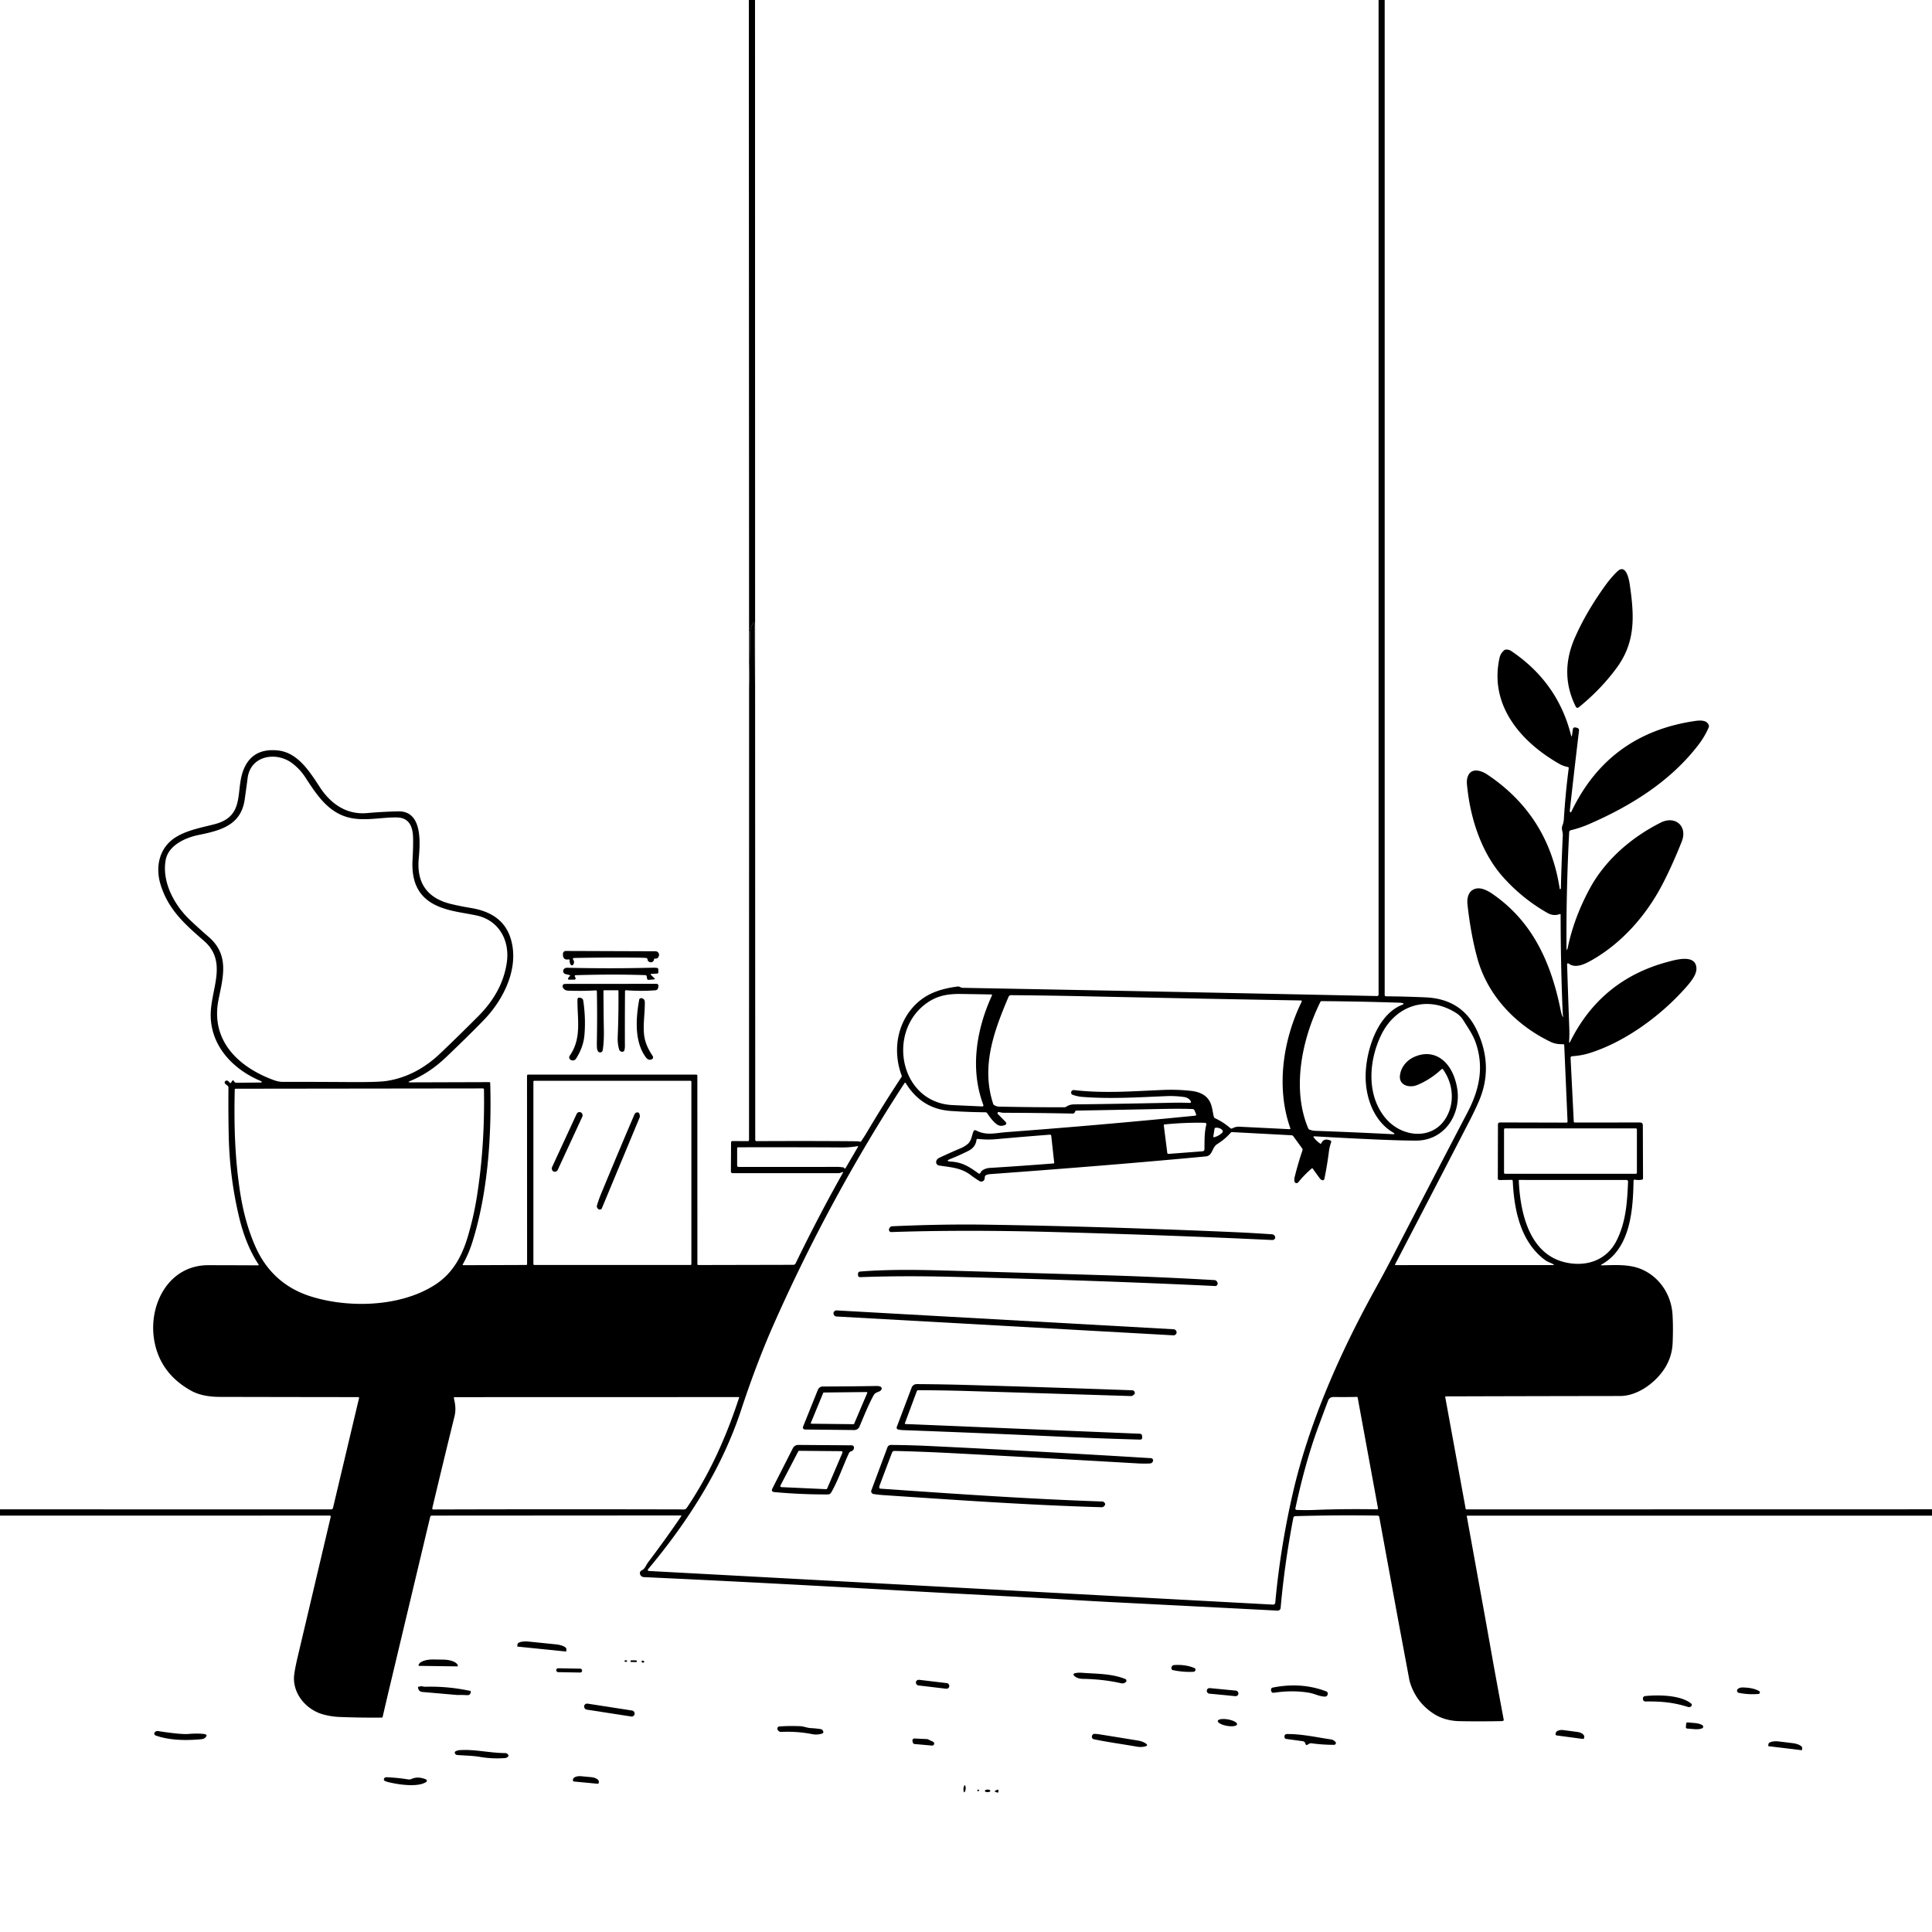 <svg xmlns="http://www.w3.org/2000/svg" version="1.1" viewBox="0.00 0.00 1024.00 1024.00">
<g id="Parent-Group"><g fill="rgba(0,0,0,0)" id="Group-rgba(0,0,0,0)">
<path d="   M 396.90 0.00   L 397.03 364.30   L 397.00 604.17   Q 397.00 604.83 396.34 604.83   L 388.23 604.78   A 0.75 0.74 0.0 0 0 387.48 605.52   L 387.39 620.96   A 0.82 0.82 0.0 0 0 388.21 621.79   L 444.41 621.81   Q 444.97 621.81 445.49 621.61   L 446.31 621.29   Q 447.13 620.97 446.69 621.74   Q 433.61 645.01 421.68 669.65   A 1.32 1.31 13.0 0 1 420.50 670.38   L 370.19 670.49   Q 369.63 670.49 369.63 669.94   L 369.61 570.14   A 0.58 0.58 0.0 0 0 369.03 569.56   L 279.94 569.57   A 0.61 0.61 0.0 0 0 279.33 570.18   L 279.37 669.98   Q 279.37 670.46 278.89 670.46   L 245.49 670.58   A 0.27 0.27 0.0 0 1 245.25 670.18   Q 248.32 664.73 250.17 658.94   C 258.59 632.57 260.64 601.75 259.82 574.04   A 0.52 0.51 -1.1 0 0 259.30 573.55   L 217.71 573.68   Q 215.56 573.69 217.55 572.88   Q 227.57 568.78 236.50 560.27   Q 248.16 549.16 256.40 540.67   C 266.26 530.52 273.98 515.46 271.59 501.33   C 269.45 488.68 261.07 483.12 249.40 481.21   Q 244.18 480.36 239.27 479.19   Q 220.15 474.65 221.94 455.03   C 222.67 447.07 224.11 429.75 211.09 430.04   Q 202.75 430.22 194.53 430.95   C 183.57 431.92 175.23 425.99 169.48 417.15   C 164.01 408.74 157.74 398.90 147.41 397.77   Q 134.07 396.32 129.30 407.44   C 124.43 418.79 130.50 432.49 113.74 436.84   C 106.88 438.62 99.16 439.98 93.11 443.77   C 84.40 449.24 82.22 459.36 85.09 468.78   C 89.16 482.07 97.85 489.76 108.12 498.68   C 120.37 509.34 112.38 523.21 111.72 536.19   C 110.85 553.09 122.47 566.22 137.73 572.76   Q 140.00 573.74 137.52 573.76   L 125.23 573.89   A 1.15 1.14 -18.7 0 1 124.29 573.43   L 123.87 572.85   Q 123.46 572.30 123.09 572.87   L 122.48 573.79   Q 122.15 574.30 121.76 573.84   Q 121.37 573.37 120.90 572.99   Q 120.47 572.65 119.94 572.74   Q 119.37 572.84 119.14 573.40   A 0.90 0.90 0.0 0 0 119.39 574.44   L 120.71 575.56   Q 121.09 575.87 121.08 576.37   Q 120.97 589.68 121.23 602.00   Q 121.69 623.76 126.63 644.69   Q 130.18 659.75 136.94 670.03   Q 137.36 670.67 136.60 670.66   Q 122.57 670.59 110.39 670.58   C 89.24 670.57 78.56 691.68 81.73 710.31   Q 84.72 727.83 101.22 737.06   Q 107.12 740.35 116.44 740.38   Q 153.30 740.47 189.93 740.50   A 0.39 0.39 0.0 0 1 190.31 740.98   L 176.49 799.24   A 1.01 1.01 0.0 0 1 175.51 800.01   L 0.00 799.98   L 0.00 0.00   L 396.90 0.00   Z   M 301.92 508.97   Q 301.82 510.32 302.52 511.33   A 0.77 0.77 0.0 0 0 303.79 511.32   Q 304.67 510.00 303.90 508.81   Q 303.23 507.77 304.47 507.74   Q 321.74 507.39 338.98 507.59   Q 340.77 507.61 342.48 507.75   A 0.80 0.80 0.0 0 1 343.20 508.47   Q 343.32 509.83 344.93 510.02   A 1.34 1.32 34.0 0 0 345.72 509.87   Q 346.56 509.44 346.62 508.52   A 0.50 0.49 -84.5 0 1 347.17 508.06   Q 348.81 508.25 349.25 506.52   A 1.87 1.86 -82.9 0 0 347.45 504.20   L 299.90 504.03   A 1.54 1.53 -88.6 0 0 298.37 505.50   Q 298.22 509.07 301.39 508.49   A 0.45 0.45 0.0 0 1 301.92 508.97   Z   M 301.91 517.48   Q 301.39 517.92 301.10 518.62   A 0.46 0.46 0.0 0 0 301.53 519.25   L 304.39 519.25   A 0.72 0.71 -18.8 0 0 304.96 518.10   Q 304.74 517.82 304.67 517.48   Q 304.54 516.89 305.14 516.87   Q 324.89 516.27 342.03 516.84   Q 342.66 516.87 342.76 517.49   L 342.96 518.64   Q 343.09 519.42 343.88 519.34   L 346.67 519.08   Q 347.37 519.01 346.87 518.52   L 345.10 516.79   Q 344.52 516.23 345.32 516.18   L 348.24 516.02   Q 348.96 515.98 348.94 515.26   L 348.90 513.71   Q 348.89 513.11 348.30 513.03   Q 347.27 512.88 346.35 512.90   Q 323.52 513.47 300.62 512.93   Q 299.71 512.91 299.07 513.44   A 1.63 1.63 0.0 0 0 299.72 516.27   L 301.75 516.77   Q 302.54 516.96 301.91 517.48   Z   M 327.51 524.85   Q 327.79 524.85 327.79 525.12   Q 327.91 537.18 327.40 549.61   Q 327.25 553.17 328.16 556.23   C 328.44 557.20 329.58 557.79 330.49 557.27   Q 330.86 557.06 330.95 556.65   Q 331.21 555.56 331.21 554.45   Q 331.16 538.66 331.27 525.38   A 0.53 0.53 0.0 0 1 331.85 524.85   Q 339.96 525.46 347.29 524.87   Q 348.68 524.76 348.88 523.37   L 348.96 522.79   Q 349.14 521.45 347.79 521.45   L 299.61 521.49   Q 298.06 521.49 298.22 523.03   Q 298.24 523.20 298.31 523.35   Q 299.13 524.99 301.14 525.07   Q 308.91 525.35 315.76 524.92   Q 316.34 524.89 316.35 525.47   Q 316.61 538.35 316.35 551.87   A 25.78 6.64 -79.8 0 0 316.37 554.87   Q 316.48 557.77 318.08 557.81   A 1.36 1.35 -84.8 0 0 319.44 556.67   Q 320.17 552.23 320.06 546.23   Q 319.89 536.18 319.85 525.19   Q 319.85 524.85 320.19 524.85   L 327.51 524.85   Z   M 302.11 561.47   Q 302.40 561.78 302.80 561.92   Q 304.45 562.47 305.38 561.01   Q 309.19 554.99 309.75 548.73   Q 310.54 539.78 309.13 530.32   A 1.64 1.63 -78.3 0 0 308.38 529.17   Q 307.76 528.79 307.08 528.79   Q 306.08 528.78 306.07 529.79   C 305.95 540.31 308.44 550.24 301.97 559.56   A 1.52 1.51 40.9 0 0 302.11 561.47   Z   M 340.40 529.13   Q 340.24 529.07 340.06 529.05   Q 338.96 528.92 338.76 530.01   C 337.19 538.77 336.30 549.89 340.82 558.09   Q 341.49 559.30 342.34 560.43   Q 343.68 562.22 345.41 561.49   A 1.20 1.19 61.7 0 0 345.94 559.71   Q 342.64 554.84 341.71 550.43   C 340.47 544.63 341.87 537.51 341.76 531.05   Q 341.73 529.63 340.40 529.13   Z" />
<path d="   M 730.68 0.00   L 730.68 527.13   A 0.80 0.79 0.4 0 1 729.87 527.92   Q 620.05 525.60 510.14 523.56   C 509.02 523.54 508.76 522.71 507.52 522.88   C 498.58 524.08 490.96 526.48 484.78 532.89   C 475.21 542.81 473.17 557.42 477.90 570.09   A 0.84 0.80 -39.4 0 1 477.81 570.84   Q 468.27 585.29 459.80 599.60   Q 458.20 602.29 456.47 604.83   Q 456.18 605.25 455.68 605.11   Q 454.93 604.91 454.21 604.90   Q 429.70 604.68 401.02 604.83   A 0.73 0.72 89.6 0 1 400.29 604.10   L 400.22 369.21   L 400.18 0.00   L 730.68 0.00   Z" />
<path d="   M 1024.00 0.00   L 1024.00 799.96   L 777.20 800.01   Q 776.89 800.01 776.84 799.71   L 766.00 740.47   A 0.31 0.30 -5.5 0 1 766.30 740.11   Q 813.38 739.97 858.67 739.91   C 867.57 739.90 876.51 733.50 881.50 726.47   Q 886.19 719.85 886.53 711.83   Q 886.88 703.50 886.47 696.74   C 885.84 686.44 879.85 677.06 870.25 672.83   C 863.76 669.97 856.27 670.50 849.15 670.66   Q 848.01 670.69 849.00 670.13   C 864.19 661.61 865.55 641.22 865.81 625.79   A 0.57 0.57 0.0 0 1 866.48 625.24   Q 868.46 625.61 870.24 625.25   Q 870.84 625.13 870.84 624.52   L 870.74 596.48   Q 870.73 594.94 869.20 594.94   L 834.67 594.95   A 0.54 0.54 0.0 0 1 834.13 594.44   L 832.44 560.73   A 0.87 0.87 0.0 0 1 833.26 559.82   C 836.39 559.62 839.54 559.09 842.55 558.14   C 860.89 552.37 879.15 539.15 892.15 524.91   C 894.64 522.18 899.12 517.40 899.14 513.56   C 899.17 505.42 888.19 508.68 883.84 509.84   Q 848.62 519.29 832.33 551.93   Q 831.57 553.47 831.68 551.75   Q 831.88 548.52 831.77 545.31   Q 831.11 527.28 830.59 511.09   A 0.49 0.49 0.0 0 1 831.38 510.68   C 835.04 513.52 840.17 510.89 843.63 508.93   C 859.78 499.77 872.79 484.91 881.39 468.21   Q 886.45 458.38 891.34 446.10   C 894.63 437.84 887.87 432.17 880.28 435.97   C 864.95 443.65 850.94 455.58 842.64 470.90   Q 834.39 486.14 831.06 501.73   Q 830.30 505.32 830.27 501.65   Q 830.09 471.68 831.70 441.02   A 1.06 1.06 0.0 0 1 832.52 440.04   Q 837.40 438.89 842.13 436.84   C 864.96 426.95 885.93 413.63 900.45 394.44   Q 903.57 390.33 905.65 385.55   Q 905.89 384.99 905.69 384.41   C 904.55 381.08 899.85 381.90 897.19 382.32   Q 852.35 389.37 832.86 430.20   Q 832.51 430.93 832.10 430.23   Q 831.99 430.04 832.01 429.84   Q 834.33 408.73 836.90 387.35   Q 837.06 386.02 835.74 385.73   L 835.16 385.60   Q 833.80 385.30 833.62 386.68   L 833.25 389.45   Q 833.03 391.11 832.62 389.49   Q 825.53 361.55 800.94 345.02   Q 799.79 344.25 798.27 344.28   Q 797.68 344.30 797.23 344.67   Q 795.32 346.25 794.77 348.74   C 789.18 374.11 806.48 393.62 826.91 405.11   C 828.15 405.80 829.57 406.24 830.96 406.52   Q 831.53 406.63 831.45 407.21   Q 829.73 420.35 828.88 434.11   Q 828.77 435.97 828.09 437.67   C 827.41 439.37 828.41 440.93 828.32 442.74   Q 827.64 456.58 827.30 470.91   Q 827.29 471.19 827.01 471.21   L 826.76 471.23   Q 826.70 471.23 826.69 471.17   Q 820.82 432.24 788.23 410.48   C 785.05 408.36 779.67 406.65 777.91 411.68   C 777.18 413.74 777.52 415.86 777.77 418.06   C 779.61 434.71 785.50 452.49 796.87 465.10   Q 807.09 476.46 820.20 483.89   Q 823.35 485.68 826.60 484.51   Q 827.17 484.30 827.17 484.91   Q 827.16 509.79 828.19 535.28   Q 828.25 536.77 828.43 538.38   Q 828.59 539.73 828.07 538.48   Q 827.55 537.23 827.29 535.92   C 822.26 510.69 812.60 488.71 791.17 473.88   C 788.84 472.27 785.51 470.42 782.63 470.92   C 778.44 471.66 777.39 475.62 777.81 479.48   Q 779.46 494.67 782.92 507.54   C 788.30 527.57 803.33 543.29 821.92 552.24   C 823.98 553.23 826.16 553.49 828.44 553.44   Q 829.06 553.43 829.08 554.05   L 830.83 594.39   Q 830.86 595.01 830.24 595.01   L 795.14 594.92   Q 793.94 594.91 793.94 596.11   L 793.87 624.66   A 0.78 0.78 0.0 0 0 794.66 625.44   L 801.18 625.35   A 0.60 0.60 0.0 0 1 801.79 625.92   C 802.53 641.96 806.19 658.60 819.12 668.00   C 820.43 668.95 821.93 669.27 823.28 670.08   Q 824.02 670.52 823.15 670.52   L 739.60 670.53   A 0.23 0.23 0.0 0 1 739.39 670.20   Q 760.43 629.83 779.50 592.87   Q 781.41 589.16 783.59 584.25   Q 791.99 565.31 782.62 545.80   Q 774.78 529.47 755.58 528.62   Q 744.94 528.15 734.58 528.06   A 0.67 0.67 0.0 0 1 733.91 527.39   L 733.91 0.00   L 1024.00 0.00   Z   M 836.73 374.93   Q 848.43 365.45 856.83 354.04   C 867.08 340.13 866.19 326.19 863.79 309.68   C 863.38 306.82 861.72 298.62 857.24 302.85   Q 853.98 305.93 850.66 310.56   Q 840.57 324.63 834.73 337.98   Q 826.39 357.01 835.22 374.60   A 0.99 0.99 0.0 0 0 836.73 374.93   Z" />
<path d="   M 525.76 527.62   C 517.44 545.71 514.06 566.78 521.20 585.66   A 0.58 0.58 0.0 0 1 520.63 586.44   Q 512.83 586.08 504.89 585.72   C 477.44 584.44 469.96 548.07 490.21 532.39   C 496.13 527.80 501.99 526.70 509.59 526.82   Q 517.95 526.94 525.42 527.08   A 0.38 0.38 0.0 0 1 525.76 527.62   Z" />
<path d="   M 568.44 580.23   Q 571.03 581.18 573.67 581.38   C 588.63 582.55 603.42 581.57 618.63 580.96   Q 622.85 580.79 627.66 581.45   Q 629.13 581.65 630.27 582.61   Q 630.73 582.99 631.03 583.50   Q 631.67 584.61 630.39 584.56   Q 625.90 584.38 621.68 584.47   Q 586.84 585.19 569.35 585.34   Q 566.90 585.36 565.15 586.57   Q 564.71 586.87 564.17 586.88   Q 548.03 586.91 529.68 586.54   Q 528.17 586.51 526.97 585.75   Q 526.53 585.48 526.38 584.99   C 519.92 565.19 526.80 546.59 534.53 528.37   Q 534.92 527.45 535.92 527.46   Q 556.37 527.64 575.25 528.05   Q 632.51 529.28 689.40 530.26   Q 690.23 530.27 689.87 531.01   C 680.00 551.19 676.26 576.34 683.86 597.89   Q 684.08 598.52 683.41 598.49   Q 670.19 597.84 656.88 597.18   C 655.56 597.12 654.37 597.41 653.20 598.03   Q 652.58 598.36 652.04 597.89   Q 648.35 594.70 644.08 592.73   Q 643.50 592.46 643.34 591.84   C 642.76 589.51 642.61 587.25 641.72 584.96   Q 639.44 579.11 631.37 578.20   Q 624.10 577.38 616.60 577.69   C 600.67 578.34 585.16 579.63 569.25 577.76   Q 568.68 577.69 568.23 578.05   Q 567.53 578.61 567.80 579.54   Q 567.94 580.05 568.44 580.23   Z" />
<path d="   M 743.15 532.57   C 730.30 537.67 724.46 555.68 723.86 568.41   C 723.27 580.72 727.77 593.96 738.30 600.23   Q 740.00 601.24 738.03 601.14   Q 716.48 600.04 697.25 599.37   Q 695.56 599.32 693.99 598.68   Q 693.59 598.52 693.42 598.12   C 684.51 577.14 690.09 550.62 699.89 530.92   A 0.57 0.57 0.0 0 1 700.39 530.62   Q 720.96 530.77 741.71 531.45   Q 742.39 531.47 743.06 531.60   Q 744.75 531.93 743.15 532.57   Z" />
<path d="   M 517.29 599.14   A 0.95 0.94 24.9 0 0 515.97 599.62   C 515.03 601.93 514.89 604.72 512.85 606.38   Q 511.15 607.76 509.38 608.51   Q 503.38 611.04 497.82 613.67   Q 496.60 614.25 496.25 615.39   A 1.83 1.82 13.2 0 0 497.71 617.74   C 503.85 618.70 509.34 618.90 514.44 622.78   Q 516.70 624.50 519.17 626.00   A 1.79 1.79 0.0 0 0 521.88 624.69   L 521.99 623.74   Q 522.07 623.07 522.69 622.81   Q 523.67 622.39 524.82 622.31   Q 591.00 617.48 639.17 612.91   C 642.74 612.57 642.29 608.18 645.16 606.38   Q 649.32 603.78 652.25 600.41   Q 652.60 600.01 653.12 600.04   L 684.49 601.71   Q 685.12 601.75 685.49 602.25   L 690.15 608.65   Q 690.53 609.17 690.32 609.78   Q 688.08 616.27 686.19 623.89   Q 685.91 625.04 686.10 626.16   A 1.13 1.13 0.0 0 0 688.09 626.67   Q 691.16 622.82 695.23 619.31   A 0.37 0.36 51.6 0 1 695.77 619.38   Q 697.68 622.07 699.61 624.68   Q 700.07 625.30 700.84 625.53   A 0.86 0.85 14.3 0 0 701.93 624.89   Q 703.39 617.91 704.36 610.30   Q 704.66 607.91 705.51 605.50   Q 705.79 604.73 705.02 604.43   Q 701.58 603.11 700.38 605.87   Q 700.15 606.40 699.67 606.08   Q 697.77 604.80 696.36 602.92   Q 695.83 602.22 696.71 602.27   Q 737.05 604.59 750.74 604.54   C 760.39 604.50 768.28 598.52 771.38 589.17   Q 774.25 580.52 770.80 570.95   C 767.45 561.65 759.53 555.82 749.63 560.17   C 745.54 561.97 742.36 565.74 741.98 570.34   C 741.57 575.37 747.18 576.71 751.08 575.11   Q 758.12 572.23 764.06 566.70   A 0.49 0.49 0.0 0 1 764.80 566.77   C 770.46 574.59 771.23 585.32 765.83 593.39   C 760.63 601.15 751.03 602.76 742.72 599.00   Q 735.70 595.83 731.41 588.43   C 724.54 576.60 726.11 560.88 732.03 548.62   C 739.68 532.79 756.60 527.21 771.86 536.95   Q 774.14 538.41 775.57 540.72   C 777.87 544.45 780.53 548.15 782.02 552.27   C 786.73 565.36 784.10 577.55 777.90 589.41   Q 758.26 627.03 738.59 665.13   Q 734.02 673.99 729.17 682.74   C 709.88 717.59 693.64 754.66 685.15 791.71   Q 678.58 820.38 675.91 849.49   A 1.10 1.10 0.0 0 1 674.75 850.48   L 343.87 832.65   A 0.55 0.55 0.0 0 1 343.48 831.74   C 364.44 806.73 382.55 778.48 392.75 747.50   Q 401.10 722.16 410.27 701.49   Q 440.01 634.48 479.43 574.05   A 0.37 0.37 0.0 0 1 480.06 574.06   Q 488.45 587.70 503.69 588.81   Q 512.16 589.42 522.23 589.53   Q 522.93 589.54 523.31 590.12   C 524.75 592.28 526.29 594.39 528.34 595.91   Q 529.93 597.08 531.82 596.55   L 532.15 596.46   Q 534.24 595.88 532.72 594.34   L 528.87 590.45   A 0.61 0.61 0.0 0 1 529.37 589.42   C 530.17 589.51 531.08 589.80 531.89 589.80   Q 550.35 589.84 568.59 590.22   Q 569.31 590.24 569.62 589.59   L 569.82 589.18   Q 570.07 588.65 570.66 588.64   Q 591.62 588.28 614.00 587.80   Q 626.08 587.54 632.06 587.82   A 1.25 1.23 -9.8 0 1 633.14 588.57   L 633.89 590.37   Q 634.25 591.25 633.31 591.35   Q 583.09 596.35 533.51 600.05   C 527.60 600.49 522.83 602.04 517.29 599.14   Z   M 651.98 652.96   Q 582.76 650.00 522.52 649.10   Q 499.59 648.75 472.85 649.95   A 1.59 1.58 -71.2 0 0 471.70 650.52   Q 471.12 651.21 471.17 651.92   A 1.20 1.20 0.0 0 0 472.41 653.02   Q 510.83 651.71 557.77 652.98   Q 620.86 654.68 674.30 657.24   A 1.59 1.58 -72.0 0 0 675.72 656.51   Q 675.96 656.13 675.87 655.72   Q 675.57 654.30 674.12 654.20   Q 663.32 653.45 651.98 652.96   Z   M 643.74 678.48   Q 613.95 676.76 585.71 675.90   Q 535.22 674.37 505.64 673.54   C 489.63 673.09 472.52 672.62 455.96 673.94   Q 454.75 674.04 454.76 675.25   L 454.76 675.73   Q 454.77 676.96 456.00 676.92   Q 477.85 676.09 504.16 676.73   Q 579.41 678.54 644.14 681.62   A 1.09 1.06 -71.7 0 0 645.09 681.13   Q 645.79 680.08 644.75 678.95   A 1.48 1.48 0.0 0 0 643.74 678.48   Z   M 623.629 706.214   A 1.59 1.59 0.0 0 0 622.13 704.538   L 443.429 694.547   A 1.59 1.59 0.0 0 0 441.753 696.046   L 441.751 696.086   A 1.59 1.59 0.0 0 0 443.25 697.762   L 621.951 707.753   A 1.59 1.59 0.0 0 0 623.627 706.254   L 623.629 706.214   Z   M 479.60 754.36   L 485.93 737.35   A 0.79 0.78 10.1 0 1 486.67 736.84   Q 499.99 736.88 512.25 737.25   Q 554.81 738.53 599.44 739.94   A 1.54 1.46 -57.8 0 0 600.27 739.73   Q 601.68 738.90 601.45 738.02   Q 601.17 736.92 600.04 736.88   Q 556.98 735.31 511.77 734.04   Q 499.53 733.69 486.07 733.60   Q 483.90 733.58 483.13 735.62   L 475.31 756.31   A 1.03 1.02 16.1 0 0 476.07 757.68   Q 477.38 757.95 478.74 758.00   Q 517.97 759.43 563.50 761.52   Q 583.14 762.42 604.16 763.02   Q 605.49 763.06 605.40 761.72   L 605.36 761.19   Q 605.27 759.95 604.03 759.90   L 479.88 754.77   A 0.31 0.30 10.9 0 1 479.60 754.36   Z   M 462.98 739.63   C 464.15 737.46 466.26 738.08 467.17 736.50   Q 467.48 735.96 467.15 735.42   Q 466.87 734.96 466.30 734.80   Q 465.50 734.59 464.67 734.60   Q 451.03 734.84 436.08 734.88   A 2.81 2.79 10.7 0 0 433.49 736.63   L 425.63 756.19   A 1.08 1.08 0.0 0 0 426.62 757.67   L 452.78 757.95   A 2.96 2.95 11.7 0 0 455.53 756.15   C 457.84 750.69 460.10 744.97 462.98 739.63   Z   M 451.13 769.20   Q 452.42 768.84 452.63 767.46   A 1.23 1.22 -85.5 0 0 451.43 766.05   L 423.04 765.84   A 3.11 3.10 -76.3 0 0 420.26 767.54   L 409.41 788.88   Q 408.50 790.67 410.51 790.85   Q 425.23 792.17 438.89 792.07   A 1.90 1.89 14.7 0 0 440.51 791.13   C 444.33 784.55 446.77 776.99 449.96 770.20   A 1.86 1.84 -85.2 0 1 451.13 769.20   Z   M 466.03 788.37   Q 466.03 787.79 466.38 786.88   Q 469.65 778.17 472.82 769.87   A 1.31 1.31 0.0 0 1 474.07 769.03   Q 488.93 769.38 504.42 770.19   Q 551.98 772.68 602.92 775.63   Q 606.10 775.81 609.36 775.68   Q 610.67 775.63 611.11 774.40   Q 611.28 773.89 610.93 773.32   A 0.95 0.95 0.0 0 0 610.18 772.87   Q 550.82 769.23 493.16 766.44   Q 482.73 765.93 472.22 765.85   A 1.98 1.96 10.4 0 0 470.36 767.12   L 461.84 789.91   A 1.46 1.45 14.8 0 0 462.98 791.86   Q 465.72 792.29 469.02 792.50   C 507.35 795.05 544.94 797.74 584.00 798.86   A 1.37 1.37 0.0 0 0 584.86 798.58   Q 586.41 797.42 585.27 796.28   A 1.60 1.58 -21.6 0 0 584.21 795.83   C 544.50 794.46 505.90 791.75 466.64 789.02   Q 466.03 788.98 466.03 788.37   Z" />
<path d="   M 366.45 670.00   A 0.45 0.45 0.0 0 1 366.00 670.45   L 283.16 670.45   A 0.45 0.45 0.0 0 1 282.71 670.00   L 282.71 573.28   A 0.45 0.45 0.0 0 1 283.16 572.83   L 366.00 572.83   A 0.45 0.45 0.0 0 1 366.45 573.28   L 366.45 670.00   Z   M 308.679 591.779   A 1.65 1.65 0.0 0 0 307.874 589.589   L 307.837 589.572   A 1.65 1.65 0.0 0 0 305.647 590.378   L 292.561 618.701   A 1.65 1.65 0.0 0 0 293.366 620.891   L 293.403 620.908   A 1.65 1.65 0.0 0 0 295.592 620.102   L 308.679 591.779   Z   M 318.98 640.46   L 339.06 592.19   A 1.00 1.00 0.0 0 0 339.14 591.71   Q 339.03 589.68 338.05 589.60   Q 336.79 589.50 336.29 590.66   Q 329.37 606.71 318.71 632.44   Q 317.32 635.77 316.40 638.95   A 1.48 1.44 -50.9 0 0 316.50 640.04   Q 317.13 641.28 318.26 641.05   A 1.01 0.99 4.9 0 0 318.98 640.46   Z" />
<path d="   M 164.42 687.03   C 150.86 682.69 141.21 673.73 135.52 661.04   Q 129.73 648.12 127.22 631.63   C 124.45 613.47 124.00 596.23 124.42 577.48   A 0.44 0.44 0.0 0 1 124.86 577.05   L 255.92 576.89   Q 256.50 576.89 256.51 577.47   Q 257.05 608.09 252.56 635.45   Q 250.94 645.31 247.98 655.31   C 244.89 665.75 240.03 674.87 230.58 680.96   C 211.95 692.97 184.14 693.35 164.42 687.03   Z" />
<path d="   M 617.23 595.97   Q 628.35 594.87 638.66 595.11   A 0.77 0.76 7.9 0 1 639.38 596.06   C 638.27 600.58 638.46 604.48 638.38 609.18   A 1.05 1.04 -1.8 0 1 637.41 610.21   L 619.32 611.59   A 0.61 0.60 84.5 0 1 618.68 611.06   L 616.84 596.46   A 0.44 0.44 0.0 0 1 617.23 595.97   Z" />
<path d="   M 643.10 602.21   L 643.70 598.43   Q 643.82 597.71 644.56 597.70   Q 646.53 597.68 647.76 598.87   A 1.09 1.08 -43.8 0 1 647.72 600.46   Q 645.80 602.18 643.66 602.72   Q 642.99 602.89 643.10 602.21   Z" />
<rect x="797.17" y="598.06" width="70.42" height="24.08" rx="0.60" />
<path d="   M 519.79 621.43   Q 519.69 621.71 519.46 621.90   A 0.67 0.66 -48.1 0 1 518.65 621.95   C 513.69 618.43 510.27 616.05 503.89 615.65   Q 500.78 615.45 503.68 614.30   Q 508.34 612.45 513.24 609.99   Q 517.08 608.06 517.54 604.22   Q 517.62 603.56 518.29 603.64   Q 523.19 604.22 528.15 603.77   Q 541.35 602.57 556.47 601.40   A 0.66 0.66 0.0 0 1 557.18 601.99   L 558.75 616.28   Q 558.79 616.61 558.46 616.64   Q 542.36 617.92 524.26 619.05   C 522.94 619.13 520.35 619.98 519.79 621.43   Z" />
<path d="   M 447.08 618.76   Q 445.26 618.47 443.50 618.47   Q 418.83 618.54 391.43 618.49   A 0.73 0.73 0.0 0 1 390.70 617.76   L 390.71 608.50   A 0.41 0.41 0.0 0 1 391.12 608.09   Q 421.34 608.02 446.03 608.17   Q 450.59 608.19 454.44 607.50   Q 455.03 607.39 454.72 607.91   L 448.14 619.15   A 0.40 0.40 0.0 0 1 447.43 619.10   Q 447.38 618.97 447.28 618.86   Q 447.20 618.78 447.08 618.76   Z" />
<path d="   M 862.90 626.28   C 862.47 637.51 861.69 648.01 856.73 657.73   C 851.42 668.11 840.65 671.60 829.63 669.08   C 810.30 664.66 805.70 642.22 804.98 625.66   Q 804.97 625.39 805.24 625.39   L 862.05 625.40   A 0.85 0.84 1.3 0 1 862.90 626.28   Z" />
<path d="   M 459.67 738.26   L 452.70 754.65   A 0.33 0.33 0.0 0 1 452.39 754.85   L 430.07 754.60   A 0.33 0.33 0.0 0 1 429.77 754.14   L 436.32 738.26   A 0.33 0.33 0.0 0 1 436.62 738.06   L 459.36 737.81   A 0.33 0.33 0.0 0 1 459.67 738.26   Z" />
<path d="   M 360.79 800.02   Q 295.15 799.85 229.77 800.05   Q 228.95 800.05 229.14 799.26   Q 235.02 774.57 240.89 750.71   C 241.72 747.36 241.37 744.39 240.58 741.14   Q 240.43 740.52 241.08 740.52   L 391.57 740.48   Q 391.84 740.48 391.76 740.74   C 384.88 761.68 376.30 780.95 364.01 799.20   C 363.24 800.35 361.99 800.03 360.79 800.02   Z" />
<path d="   M 686.61 799.37   C 689.64 785.12 693.65 770.03 698.64 756.51   Q 701.65 748.35 703.93 742.34   Q 704.66 740.41 706.96 740.44   Q 713.33 740.52 719.16 740.39   A 0.43 0.42 -5.4 0 1 719.59 740.74   L 730.36 799.38   Q 730.47 799.97 729.87 799.97   C 719.13 799.80 708.09 799.85 697.16 800.29   Q 692.27 800.49 687.32 800.29   Q 686.42 800.25 686.61 799.37   Z" />
<path d="   M 413.66 787.34   L 423.08 769.29   A 0.60 0.60 0.0 0 1 423.62 768.96   L 445.95 769.15   A 0.60 0.60 0.0 0 1 446.50 769.99   L 438.42 788.93   A 0.60 0.60 0.0 0 1 437.84 789.29   L 414.16 788.21   A 0.60 0.60 0.0 0 1 413.66 787.34   Z" />
<path d="   M 740.86 857.60   Q 739.75 857.82 739.00 857.82   Q 643.04 857.63 574.50 858.11   Q 572.78 858.12 571.34 858.41   C 503.57 871.92 437.77 885.82 370.51 899.35   Q 362.46 900.97 353.65 903.03   A 1.19 1.17 1.1 0 0 352.78 903.85   Q 352.70 904.12 353.09 904.33   A 0.66 0.50 52.8 0 0 353.27 904.38   Q 354.76 904.58 356.00 904.59   C 378.94 904.73 402.27 904.33 425.50 904.36   Q 533.75 904.51 641.01 904.34   Q 649.81 904.33 660.99 904.44   Q 686.93 904.68 713.17 904.30   A 3.78 3.74 -56.2 0 0 714.54 904.02   L 747.08 890.87   Q 750.15 901.77 759.46 908.04   Q 765.53 912.12 773.80 912.26   Q 784.91 912.45 796.00 912.23   Q 796.57 912.22 797.06 911.78   Q 797.59 911.83 798.06 911.60   Q 810.45 905.48 823.88 897.88   Q 829.08 894.94 833.10 891.12   A 1.80 1.80 0.0 0 0 832.58 888.16   Q 826.93 885.67 820.49 886.97   Q 810.61 888.97 794.24 896.69   L 791.61 882.31   Q 807.66 882.60 823.25 882.52   Q 828.33 882.50 833.12 881.18   Q 863.98 872.72 896.30 864.12   Q 907.28 861.20 918.18 858.71   Q 919.40 858.43 918.21 858.07   Q 918.03 858.02 917.25 858.01   Q 852.40 857.76 787.26 857.90   L 777.42 803.58   A 0.21 0.21 0.0 0 1 777.63 803.33   L 1024.00 803.33   L 1024.00 1024.00   L 0.00 1024.00   L 0.00 803.31   L 174.78 803.29   A 0.53 0.52 6.9 0 1 175.29 803.94   Q 166.33 841.95 157.86 877.82   Q 155.77 886.68 155.80 889.69   C 155.88 898.71 162.85 906.36 171.31 908.69   Q 175.60 909.86 180.00 910.03   Q 191.43 910.48 202.72 910.35   Q 207.64 909.72 213.24 907.97   Q 229.92 902.79 242.34 898.38   Q 244.81 898.29 247.50 898.47   Q 249.64 898.61 249.49 896.26   Q 256.43 895.13 260.90 889.71   A 1.57 1.57 0.0 0 0 260.28 887.25   C 255.61 885.39 249.15 886.89 244.16 888.18   Q 233.63 890.92 223.74 893.15   Q 223.24 893.26 222.98 893.74   Q 222.12 894.15 221.56 893.95   L 205.49 898.47   L 227.99 804.05   Q 228.17 803.30 228.95 803.30   L 360.71 803.22   Q 361.36 803.22 360.99 803.75   Q 352.67 815.96 343.51 828.05   C 342.48 829.41 341.85 831.59 340.18 832.29   A 1.66 1.66 0.0 0 0 339.26 834.40   Q 339.80 835.84 341.37 835.91   Q 403.08 838.74 479.52 843.13   C 510.13 844.89 540.75 846.32 571.01 848.14   Q 581.08 848.75 590.98 849.25   Q 634.91 851.48 677.14 853.66   A 1.55 1.54 -86.0 0 0 678.76 852.25   Q 680.85 828.57 685.52 804.37   A 0.97 0.96 4.5 0 1 686.43 803.60   Q 707.87 802.95 730.05 803.30   Q 730.90 803.31 731.06 804.15   L 740.86 857.60   Z   M 274.37 872.74   L 299.88 875.33   A 0.21 0.21 0.0 0 0 300.11 875.14   L 300.21 874.11   A 5.83 2.00 5.8 0 0 294.62 871.54   L 280.29 870.08   A 5.83 2.00 5.8 0 0 274.29 871.48   L 274.18 872.51   A 0.21 0.21 0.0 0 0 274.37 872.74   Z   M 222.01 882.94   L 242.50 883.22   A 0.16 0.16 0.0 0 0 242.67 883.07   L 242.67 883.04   A 7.75 3.29 0.8 0 0 234.96 879.64   L 229.64 879.56   A 7.75 3.29 0.8 0 0 221.85 882.74   L 221.85 882.77   A 0.16 0.16 0.0 0 0 222.01 882.94   Z   M 331.15 880.65   Q 331.68 880.95 332.19 880.70   A 0.34 0.34 0.0 0 0 332.20 880.09   Q 331.68 879.82 331.15 880.14   Q 330.70 880.40 331.15 880.65   Z   M 334.20 880.35   L 334.20 880.69   Q 334.20 880.89 334.39 880.89   L 337.07 880.95   Q 337.45 880.96 337.57 880.60   Q 337.61 880.46 337.52 880.32   Q 337.35 880.02 337.01 880.02   L 334.53 880.02   Q 334.20 880.02 334.20 880.35   Z   M 340.16 880.91   Q 340.50 881.34 341.10 881.20   A 0.44 0.44 0.0 0 0 341.34 880.50   Q 340.98 880.04 340.38 880.22   Q 339.75 880.40 340.16 880.91   Z   M 308.539 885.44   A 1.00 1.00 0.0 0 0 307.557 884.423   L 295.819 884.218   A 1.00 1.00 0.0 0 0 294.802 885.2   L 294.8 885.26   A 1.00 1.00 0.0 0 0 295.783 886.277   L 307.521 886.482   A 1.00 1.00 0.0 0 0 308.538 885.5   L 308.539 885.44   Z   M 923.26 894.39   A 1.80 1.57 34.9 0 0 922.89 894.43   Q 920.88 894.83 920.69 895.91   A 1.16 1.16 0.0 0 0 921.60 897.24   Q 926.75 898.28 932.02 897.84   A 0.83 0.83 0.0 0 0 932.37 896.30   Q 929.15 894.43 923.26 894.39   Z   M 872.14 901.82   C 880.50 901.71 886.88 902.28 894.66 904.72   Q 895.78 905.07 896.50 904.18   A 0.88 0.88 0.0 0 0 896.38 902.94   C 890.76 898.31 878.64 898.25 872.02 898.95   Q 870.78 899.08 870.78 900.32   Q 870.78 900.46 870.79 900.60   A 1.34 1.34 0.0 0 0 872.14 901.82   Z   M 336.375 908.413   A 1.57 1.57 0.0 0 0 335.064 906.622   L 311.386 902.956   A 1.57 1.57 0.0 0 0 309.594 904.267   L 309.585 904.327   A 1.57 1.57 0.0 0 0 310.896 906.118   L 334.574 909.784   A 1.57 1.57 0.0 0 0 336.366 908.473   L 336.375 908.413   Z   M 655.68 913.94   A 5.19 1.73 10.1 0 0 650.873 911.327   A 5.19 1.73 10.1 0 0 645.46 912.12   A 5.19 1.73 10.1 0 0 650.267 914.733   A 5.19 1.73 10.1 0 0 655.68 913.94   Z   M 893.71 913.55   L 893.55 915.40   A 0.70 0.70 0.0 0 0 894.18 916.16   L 897.92 916.48   A 4.67 1.47 5.0 0 0 902.70 915.43   L 902.73 915.11   A 4.67 1.47 5.0 0 0 898.20 913.24   L 894.47 912.91   A 0.70 0.70 0.0 0 0 893.71 913.55   Z   M 429.81 915.94   C 427.85 915.85 426.10 915.00 424.12 914.92   Q 418.44 914.67 413.05 915.06   A 1.12 1.12 0.0 0 0 412.02 916.32   Q 412.12 917.08 412.94 917.66   A 1.65 1.62 60.8 0 0 413.93 917.95   Q 422.51 917.55 430.45 919.12   Q 433.08 919.64 435.66 918.86   Q 436.87 918.49 436.10 917.20   A 1.55 1.53 -10.9 0 0 435.01 916.47   Q 432.36 916.06 429.81 915.94   Z   M 173.31 917.39   Q 173.74 917.83 174.37 917.72   A 0.29 0.29 0.0 0 0 174.57 917.28   Q 174.18 916.70 173.51 916.79   Q 172.82 916.89 173.31 917.39   Z   M 825.07 919.82   L 838.87 921.66   A 0.68 0.68 0.0 0 0 839.64 921.07   L 839.69 920.70   A 3.88 2.22 7.6 0 0 836.13 917.98   L 828.68 916.99   A 3.88 2.22 7.6 0 0 824.54 918.67   L 824.49 919.05   A 0.68 0.68 0.0 0 0 825.07 919.82   Z   M 100.00 919.03   Q 95.93 919.38 83.98 917.53   Q 82.73 917.34 82.05 918.11   A 1.10 1.09 30.4 0 0 82.51 919.86   C 89.81 922.44 98.45 922.56 106.31 921.86   Q 107.83 921.72 108.39 921.29   Q 110.89 919.34 107.72 919.00   Q 104.41 918.65 100.00 919.03   Z   M 579.66 921.81   C 586.83 923.34 594.87 924.41 602.50 925.75   Q 604.77 926.15 606.78 925.68   Q 609.02 925.16 607.07 923.94   Q 605.42 922.91 603.37 922.57   Q 593.23 920.91 582.73 919.23   Q 581.38 919.01 580.03 918.99   Q 579.50 918.98 579.16 919.38   Q 578.46 920.18 578.87 921.15   A 1.13 1.10 84.0 0 0 579.66 921.81   Z   M 691.71 923.77   L 691.99 924.43   Q 692.33 925.23 693.04 924.73   Q 694.26 923.87 695.00 923.97   Q 701.30 924.82 707.06 924.79   A 1.00 1.00 0.0 0 0 707.92 924.30   Q 708.22 923.82 707.92 923.42   Q 706.97 922.16 705.39 921.92   C 697.73 920.79 689.61 918.96 681.97 919.08   A 1.19 1.19 0.0 0 0 680.80 920.30   Q 680.80 920.45 680.81 920.61   Q 680.83 921.55 681.77 921.68   L 690.55 922.88   A 1.48 1.46 82.1 0 1 691.71 923.77   Z   M 493.96 925.19   A 1.08 1.08 0.0 0 0 494.52 923.14   L 491.75 921.85   A 1.08 1.08 0.0 0 0 491.35 921.75   L 484.72 921.44   A 1.08 1.08 0.0 0 0 483.62 922.78   L 483.81 923.55   A 1.08 1.08 0.0 0 0 484.77 924.37   L 493.96 925.19   Z   M 937.38 925.52   L 954.89 927.64   A 0.20 0.20 0.0 0 0 955.11 927.46   L 955.22 926.58   A 5.37 2.05 6.9 0 0 950.13 923.90   L 942.89 923.02   A 5.37 2.05 6.9 0 0 937.31 924.41   L 937.20 925.30   A 0.20 0.20 0.0 0 0 937.38 925.52   Z   M 267.72 929.17   C 259.53 929.12 251.75 927.09 243.77 927.60   Q 243.04 927.64 242.34 927.86   Q 241.00 928.28 241.05 928.84   Q 241.16 930.09 242.41 930.19   C 246.45 930.52 250.45 930.51 254.49 931.21   Q 261.04 932.33 267.84 931.80   A 1.68 1.66 28.2 0 0 268.48 931.61   Q 269.72 930.93 269.47 930.33   A 1.90 1.90 0.0 0 0 267.72 929.17   Z   M 119.53 940.78   Q 119.95 941.10 120.32 940.84   A 0.21 0.20 49.2 0 0 120.34 940.53   Q 120.03 940.22 119.59 940.38   Q 119.19 940.53 119.53 940.78   Z   M 304.20 944.24   L 316.70 945.42   A 0.60 0.60 0.0 0 0 317.36 944.88   L 317.40 944.44   A 4.21 2.11 5.4 0 0 313.41 941.94   L 308.09 941.44   A 4.21 2.11 5.4 0 0 303.70 943.14   L 303.66 943.59   A 0.60 0.60 0.0 0 0 304.20 944.24   Z   M 216.27 943.11   Q 210.95 942.24 204.93 941.97   Q 203.75 941.92 203.46 943.02   A 0.73 0.72 21.3 0 0 203.83 943.85   Q 204.70 944.29 205.66 944.53   C 211.37 945.92 221.33 947.40 225.86 944.52   A 0.81 0.81 0.0 0 0 225.73 943.09   Q 221.48 941.35 218.17 942.86   A 3.24 3.22 37.4 0 1 216.27 943.11   Z   M 511.71 946.83   Q 511.37 945.55 510.92 946.79   Q 510.44 948.14 510.77 949.44   Q 511.04 950.49 511.47 949.50   Q 512.06 948.17 511.71 946.83   Z   M 518.01 948.89   A 0.37 0.37 0.0 0 0 518.53 949.34   L 518.78 949.22   A 0.34 0.34 0.0 0 0 518.74 948.60   Q 518.18 948.40 518.01 948.89   Z   M 524.9 949.177   A 1.45 0.67 -0.5 0 0 523.444 948.52   A 1.45 0.67 -0.5 0 0 522 949.203   A 1.45 0.67 -0.5 0 0 523.456 949.86   A 1.45 0.67 -0.5 0 0 524.9 949.177   Z   M 527.59 949.74   L 528.54 950.08   A 0.48 0.48 0.0 0 0 529.18 949.64   L 529.19 949.26   Q 529.22 948.17 528.28 948.72   L 527.54 949.16   Q 526.94 949.51 527.59 949.74   Z   M 532.38 949.79   Q 532.88 949.64 532.48 949.31   Q 532.02 948.94 531.38 949.14   A 0.27 0.26 55.2 0 0 531.30 949.60   Q 531.76 949.97 532.38 949.79   Z" />
</g>
<g fill="#000000" id="Group-000000">
<path d="   M 400.18 0.00   L 400.22 369.21   L 399.95 331.03   Q 399.93 328.40 398.81 330.78   Q 397.44 333.67 397.43 337.27   Q 397.41 350.79 397.03 364.30   L 396.90 0.00   L 400.18 0.00   Z" />
<path d="   M 733.91 0.00   L 733.91 527.39   A 0.67 0.67 0.0 0 0 734.58 528.06   Q 744.94 528.15 755.58 528.62   Q 774.78 529.47 782.62 545.80   Q 791.99 565.31 783.59 584.25   Q 781.41 589.16 779.50 592.87   Q 760.43 629.83 739.39 670.20   A 0.23 0.23 0.0 0 0 739.60 670.53   L 823.15 670.52   Q 824.02 670.52 823.28 670.08   C 821.93 669.27 820.43 668.95 819.12 668.00   C 806.19 658.60 802.53 641.96 801.79 625.92   A 0.60 0.60 0.0 0 0 801.18 625.35   L 794.66 625.44   A 0.78 0.78 0.0 0 1 793.87 624.66   L 793.94 596.11   Q 793.94 594.91 795.14 594.92   L 830.24 595.01   Q 830.86 595.01 830.83 594.39   L 829.08 554.05   Q 829.06 553.43 828.44 553.44   C 826.16 553.49 823.98 553.23 821.92 552.24   C 803.33 543.29 788.30 527.57 782.92 507.54   Q 779.46 494.67 777.81 479.48   C 777.39 475.62 778.44 471.66 782.63 470.92   C 785.51 470.42 788.84 472.27 791.17 473.88   C 812.60 488.71 822.26 510.69 827.29 535.92   Q 827.55 537.23 828.07 538.48   Q 828.59 539.73 828.43 538.38   Q 828.25 536.77 828.19 535.28   Q 827.16 509.79 827.17 484.91   Q 827.17 484.30 826.60 484.51   Q 823.35 485.68 820.20 483.89   Q 807.09 476.46 796.87 465.10   C 785.50 452.49 779.61 434.71 777.77 418.06   C 777.52 415.86 777.18 413.74 777.91 411.68   C 779.67 406.65 785.05 408.36 788.23 410.48   Q 820.82 432.24 826.69 471.17   Q 826.70 471.23 826.76 471.23   L 827.01 471.21   Q 827.29 471.19 827.30 470.91   Q 827.64 456.58 828.32 442.74   C 828.41 440.93 827.41 439.37 828.09 437.67   Q 828.77 435.97 828.88 434.11   Q 829.73 420.35 831.45 407.21   Q 831.53 406.63 830.96 406.52   C 829.57 406.24 828.15 405.80 826.91 405.11   C 806.48 393.62 789.18 374.11 794.77 348.74   Q 795.32 346.25 797.23 344.67   Q 797.68 344.30 798.27 344.28   Q 799.79 344.25 800.94 345.02   Q 825.53 361.55 832.62 389.49   Q 833.03 391.11 833.25 389.45   L 833.62 386.68   Q 833.80 385.30 835.16 385.60   L 835.74 385.73   Q 837.06 386.02 836.90 387.35   Q 834.33 408.73 832.01 429.84   Q 831.99 430.04 832.10 430.23   Q 832.51 430.93 832.86 430.20   Q 852.35 389.37 897.19 382.32   C 899.85 381.90 904.55 381.08 905.69 384.41   Q 905.89 384.99 905.65 385.55   Q 903.57 390.33 900.45 394.44   C 885.93 413.63 864.96 426.95 842.13 436.84   Q 837.40 438.89 832.52 440.04   A 1.06 1.06 0.0 0 0 831.70 441.02   Q 830.09 471.68 830.27 501.65   Q 830.30 505.32 831.06 501.73   Q 834.39 486.14 842.64 470.90   C 850.94 455.58 864.95 443.65 880.28 435.97   C 887.87 432.17 894.63 437.84 891.34 446.10   Q 886.45 458.38 881.39 468.21   C 872.79 484.91 859.78 499.77 843.63 508.93   C 840.17 510.89 835.04 513.52 831.38 510.68   A 0.49 0.49 0.0 0 0 830.59 511.09   Q 831.11 527.28 831.77 545.31   Q 831.88 548.52 831.68 551.75   Q 831.57 553.47 832.33 551.93   Q 848.62 519.29 883.84 509.84   C 888.19 508.68 899.17 505.42 899.14 513.56   C 899.12 517.40 894.64 522.18 892.15 524.91   C 879.15 539.15 860.89 552.37 842.55 558.14   C 839.54 559.09 836.39 559.62 833.26 559.82   A 0.87 0.87 0.0 0 0 832.44 560.73   L 834.13 594.44   A 0.54 0.54 0.0 0 0 834.67 594.95   L 869.20 594.94   Q 870.73 594.94 870.74 596.48   L 870.84 624.52   Q 870.84 625.13 870.24 625.25   Q 868.46 625.61 866.48 625.24   A 0.57 0.57 0.0 0 0 865.81 625.79   C 865.55 641.22 864.19 661.61 849.00 670.13   Q 848.01 670.69 849.15 670.66   C 856.27 670.50 863.76 669.97 870.25 672.83   C 879.85 677.06 885.84 686.44 886.47 696.74   Q 886.88 703.50 886.53 711.83   Q 886.19 719.85 881.50 726.47   C 876.51 733.50 867.57 739.90 858.67 739.91   Q 813.38 739.97 766.30 740.11   A 0.31 0.30 -5.5 0 0 766.00 740.47   L 776.84 799.71   Q 776.89 800.01 777.20 800.01   L 1024.00 799.96   L 1024.00 803.33   L 777.63 803.33   A 0.21 0.21 0.0 0 0 777.42 803.58   L 787.26 857.90   L 791.61 882.31   L 794.24 896.69   L 797.06 911.78   Q 796.57 912.22 796.00 912.23   Q 784.91 912.45 773.80 912.26   Q 765.53 912.12 759.46 908.04   Q 750.15 901.77 747.08 890.87   L 740.86 857.60   L 731.06 804.15   Q 730.90 803.31 730.05 803.30   Q 707.87 802.95 686.43 803.60   A 0.97 0.96 4.5 0 0 685.52 804.37   Q 680.85 828.57 678.76 852.25   A 1.55 1.54 -86.0 0 1 677.14 853.66   Q 634.91 851.48 590.98 849.25   Q 581.08 848.75 571.01 848.14   C 540.75 846.32 510.13 844.89 479.52 843.13   Q 403.08 838.74 341.37 835.91   Q 339.80 835.84 339.26 834.40   A 1.66 1.66 0.0 0 1 340.18 832.29   C 341.85 831.59 342.48 829.41 343.51 828.05   Q 352.67 815.96 360.99 803.75   Q 361.36 803.22 360.71 803.22   L 228.95 803.30   Q 228.17 803.30 227.99 804.05   L 205.49 898.47   L 202.72 910.35   Q 191.43 910.48 180.00 910.03   Q 175.60 909.86 171.31 908.69   C 162.85 906.36 155.88 898.71 155.80 889.69   Q 155.77 886.68 157.86 877.82   Q 166.33 841.95 175.29 803.94   A 0.53 0.52 6.9 0 0 174.78 803.29   L 0.00 803.31   L 0.00 799.98   L 175.51 800.01   A 1.01 1.01 0.0 0 0 176.49 799.24   L 190.31 740.98   A 0.39 0.39 0.0 0 0 189.93 740.50   Q 153.30 740.47 116.44 740.38   Q 107.12 740.35 101.22 737.06   Q 84.72 727.83 81.73 710.31   C 78.56 691.68 89.24 670.57 110.39 670.58   Q 122.57 670.59 136.60 670.66   Q 137.36 670.67 136.94 670.03   Q 130.18 659.75 126.63 644.69   Q 121.69 623.76 121.23 602.00   Q 120.97 589.68 121.08 576.37   Q 121.09 575.87 120.71 575.56   L 119.39 574.44   A 0.90 0.90 0.0 0 1 119.14 573.40   Q 119.37 572.84 119.94 572.74   Q 120.47 572.65 120.90 572.99   Q 121.37 573.37 121.76 573.84   Q 122.15 574.30 122.48 573.79   L 123.09 572.87   Q 123.46 572.30 123.87 572.85   L 124.29 573.43   A 1.15 1.14 -18.7 0 0 125.23 573.89   L 137.52 573.76   Q 140.00 573.74 137.73 572.76   C 122.47 566.22 110.85 553.09 111.72 536.19   C 112.38 523.21 120.37 509.34 108.12 498.68   C 97.85 489.76 89.16 482.07 85.09 468.78   C 82.22 459.36 84.40 449.24 93.11 443.77   C 99.16 439.98 106.88 438.62 113.74 436.84   C 130.50 432.49 124.43 418.79 129.30 407.44   Q 134.07 396.32 147.41 397.77   C 157.74 398.90 164.01 408.74 169.48 417.15   C 175.23 425.99 183.57 431.92 194.53 430.95   Q 202.75 430.22 211.09 430.04   C 224.11 429.75 222.67 447.07 221.94 455.03   Q 220.15 474.65 239.27 479.19   Q 244.18 480.36 249.40 481.21   C 261.07 483.12 269.45 488.68 271.59 501.33   C 273.98 515.46 266.26 530.52 256.40 540.67   Q 248.16 549.16 236.50 560.27   Q 227.57 568.78 217.55 572.88   Q 215.56 573.69 217.71 573.68   L 259.30 573.55   A 0.52 0.51 -1.1 0 1 259.82 574.04   C 260.64 601.75 258.59 632.57 250.17 658.94   Q 248.32 664.73 245.25 670.18   A 0.27 0.27 0.0 0 0 245.49 670.58   L 278.89 670.46   Q 279.37 670.46 279.37 669.98   L 279.33 570.18   A 0.61 0.61 0.0 0 1 279.94 569.57   L 369.03 569.56   A 0.58 0.58 0.0 0 1 369.61 570.14   L 369.63 669.94   Q 369.63 670.49 370.19 670.49   L 420.50 670.38   A 1.32 1.31 13.0 0 0 421.68 669.65   Q 433.61 645.01 446.69 621.74   Q 447.13 620.97 446.31 621.29   L 445.49 621.61   Q 444.97 621.81 444.41 621.81   L 388.21 621.79   A 0.82 0.82 0.0 0 1 387.39 620.96   L 387.48 605.52   A 0.75 0.74 0.0 0 1 388.23 604.78   L 396.34 604.83   Q 397.00 604.83 397.00 604.17   L 397.03 364.30   Q 397.41 350.79 397.43 337.27   Q 397.44 333.67 398.81 330.78   Q 399.93 328.40 399.95 331.03   L 400.22 369.21   L 400.29 604.10   A 0.73 0.72 89.6 0 0 401.02 604.83   Q 429.70 604.68 454.21 604.90   Q 454.93 604.91 455.68 605.11   Q 456.18 605.25 456.47 604.83   Q 458.20 602.29 459.80 599.60   Q 468.27 585.29 477.81 570.84   A 0.84 0.80 -39.4 0 0 477.90 570.09   C 473.17 557.42 475.21 542.81 484.78 532.89   C 490.96 526.48 498.58 524.08 507.52 522.88   C 508.76 522.71 509.02 523.54 510.14 523.56   Q 620.05 525.60 729.87 527.92   A 0.80 0.79 0.4 0 0 730.68 527.13   L 730.68 0.00   L 733.91 0.00   Z   M 87.82 455.82   C 85.71 467.37 92.32 479.69 100.77 487.69   Q 105.58 492.24 110.60 496.58   C 121.50 505.99 118.39 517.34 115.87 529.57   C 111.38 551.34 126.16 565.59 145.25 572.53   Q 147.72 573.42 150.03 573.42   Q 164.97 573.38 185.59 573.52   Q 200.48 573.62 204.97 572.92   C 215.88 571.22 225.30 565.99 233.33 558.34   Q 243.48 548.67 253.61 538.49   C 261.60 530.45 267.12 521.00 268.64 509.95   C 270.23 498.43 264.44 487.74 252.52 485.20   C 245.30 483.67 237.87 483.08 231.02 479.81   C 220.82 474.92 218.04 466.05 218.67 455.47   Q 219.00 449.99 218.96 444.73   C 218.92 438.98 217.44 433.45 210.49 433.27   C 203.40 433.09 195.30 434.92 187.64 433.85   C 174.98 432.09 168.40 422.16 161.91 412.13   Q 158.93 407.54 154.71 404.42   C 146.36 398.24 132.79 400.38 131.24 412.42   Q 130.52 418.00 129.70 423.72   C 127.77 437.30 117.14 440.15 105.27 442.55   C 98.29 443.96 89.25 448.00 87.82 455.82   Z   M 525.76 527.62   A 0.38 0.38 0.0 0 0 525.42 527.08   Q 517.95 526.94 509.59 526.82   C 501.99 526.70 496.13 527.80 490.21 532.39   C 469.96 548.07 477.44 584.44 504.89 585.72   Q 512.83 586.08 520.63 586.44   A 0.58 0.58 0.0 0 0 521.20 585.66   C 514.06 566.78 517.44 545.71 525.76 527.62   Z   M 567.80 579.54   Q 567.53 578.61 568.23 578.05   Q 568.68 577.69 569.25 577.76   C 585.16 579.63 600.67 578.34 616.60 577.69   Q 624.10 577.38 631.37 578.20   Q 639.44 579.11 641.72 584.96   C 642.61 587.25 642.76 589.51 643.34 591.84   Q 643.50 592.46 644.08 592.73   Q 648.35 594.70 652.04 597.89   Q 652.58 598.36 653.20 598.03   C 654.37 597.41 655.56 597.12 656.88 597.18   Q 670.19 597.84 683.41 598.49   Q 684.08 598.52 683.86 597.89   C 676.26 576.34 680.00 551.19 689.87 531.01   Q 690.23 530.27 689.40 530.26   Q 632.51 529.28 575.25 528.05   Q 556.37 527.64 535.92 527.46   Q 534.92 527.45 534.53 528.37   C 526.80 546.59 519.92 565.19 526.38 584.99   Q 526.53 585.48 526.97 585.75   Q 528.17 586.51 529.68 586.54   Q 548.03 586.91 564.17 586.88   Q 564.71 586.87 565.15 586.57   Q 566.90 585.36 569.35 585.34   Q 586.84 585.19 621.68 584.47   Q 625.90 584.38 630.39 584.56   Q 631.67 584.61 631.03 583.50   Q 630.73 582.99 630.27 582.61   Q 629.13 581.65 627.66 581.45   Q 622.85 580.79 618.63 580.96   C 603.42 581.57 588.63 582.55 573.67 581.38   Q 571.03 581.18 568.44 580.23   Q 567.94 580.05 567.80 579.54   Z   M 723.86 568.41   C 724.46 555.68 730.30 537.67 743.15 532.57   Q 744.75 531.93 743.06 531.60   Q 742.39 531.47 741.71 531.45   Q 720.96 530.77 700.39 530.62   A 0.57 0.57 0.0 0 0 699.89 530.92   C 690.09 550.62 684.51 577.14 693.42 598.12   Q 693.59 598.52 693.99 598.68   Q 695.56 599.32 697.25 599.37   Q 716.48 600.04 738.03 601.14   Q 740.00 601.24 738.30 600.23   C 727.77 593.96 723.27 580.72 723.86 568.41   Z   M 517.29 599.14   C 522.83 602.04 527.60 600.49 533.51 600.05   Q 583.09 596.35 633.31 591.35   Q 634.25 591.25 633.89 590.37   L 633.14 588.57   A 1.25 1.23 -9.8 0 0 632.06 587.82   Q 626.08 587.54 614.00 587.80   Q 591.62 588.28 570.66 588.64   Q 570.07 588.65 569.82 589.18   L 569.62 589.59   Q 569.31 590.24 568.59 590.22   Q 550.35 589.84 531.89 589.80   C 531.08 589.80 530.17 589.51 529.37 589.42   A 0.61 0.61 0.0 0 0 528.87 590.45   L 532.72 594.34   Q 534.24 595.88 532.15 596.46   L 531.82 596.55   Q 529.93 597.08 528.34 595.91   C 526.29 594.39 524.75 592.28 523.31 590.12   Q 522.93 589.54 522.23 589.53   Q 512.16 589.42 503.69 588.81   Q 488.45 587.70 480.06 574.06   A 0.37 0.37 0.0 0 0 479.43 574.05   Q 440.01 634.48 410.27 701.49   Q 401.10 722.16 392.75 747.50   C 382.55 778.48 364.44 806.73 343.48 831.74   A 0.55 0.55 0.0 0 0 343.87 832.65   L 674.75 850.48   A 1.10 1.10 0.0 0 0 675.91 849.49   Q 678.58 820.38 685.15 791.71   C 693.64 754.66 709.88 717.59 729.17 682.74   Q 734.02 673.99 738.59 665.13   Q 758.26 627.03 777.90 589.41   C 784.10 577.55 786.73 565.36 782.02 552.27   C 780.53 548.15 777.87 544.45 775.57 540.72   Q 774.14 538.41 771.86 536.95   C 756.60 527.21 739.68 532.79 732.03 548.62   C 726.11 560.88 724.54 576.60 731.41 588.43   Q 735.70 595.83 742.72 599.00   C 751.03 602.76 760.63 601.15 765.83 593.39   C 771.23 585.32 770.46 574.59 764.80 566.77   A 0.49 0.49 0.0 0 0 764.06 566.70   Q 758.12 572.23 751.08 575.11   C 747.18 576.71 741.57 575.37 741.98 570.34   C 742.36 565.74 745.54 561.97 749.63 560.17   C 759.53 555.82 767.45 561.65 770.80 570.95   Q 774.25 580.52 771.38 589.17   C 768.28 598.52 760.39 604.50 750.74 604.54   Q 737.05 604.59 696.71 602.27   Q 695.83 602.22 696.36 602.92   Q 697.77 604.80 699.67 606.08   Q 700.15 606.40 700.38 605.87   Q 701.58 603.11 705.02 604.43   Q 705.79 604.73 705.51 605.50   Q 704.66 607.91 704.36 610.30   Q 703.39 617.91 701.93 624.89   A 0.86 0.85 14.3 0 1 700.84 625.53   Q 700.07 625.30 699.61 624.68   Q 697.68 622.07 695.77 619.38   A 0.37 0.36 51.6 0 0 695.23 619.31   Q 691.16 622.82 688.09 626.67   A 1.13 1.13 0.0 0 1 686.10 626.16   Q 685.91 625.04 686.19 623.89   Q 688.08 616.27 690.32 609.78   Q 690.53 609.17 690.15 608.65   L 685.49 602.25   Q 685.12 601.75 684.49 601.71   L 653.12 600.04   Q 652.60 600.01 652.25 600.41   Q 649.32 603.78 645.16 606.38   C 642.29 608.18 642.74 612.57 639.17 612.91   Q 591.00 617.48 524.82 622.31   Q 523.67 622.39 522.69 622.81   Q 522.07 623.07 521.99 623.74   L 521.88 624.69   A 1.79 1.79 0.0 0 1 519.17 626.00   Q 516.70 624.50 514.44 622.78   C 509.34 618.90 503.85 618.70 497.71 617.74   A 1.83 1.82 13.2 0 1 496.25 615.39   Q 496.60 614.25 497.82 613.67   Q 503.38 611.04 509.38 608.51   Q 511.15 607.76 512.85 606.38   C 514.89 604.72 515.03 601.93 515.97 599.62   A 0.95 0.94 24.9 0 1 517.29 599.14   Z   M 366.45 573.28   A 0.45 0.45 0.0 0 0 366.00 572.83   L 283.16 572.83   A 0.45 0.45 0.0 0 0 282.71 573.28   L 282.71 670.00   A 0.45 0.45 0.0 0 0 283.16 670.45   L 366.00 670.45   A 0.45 0.45 0.0 0 0 366.45 670.00   L 366.45 573.28   Z   M 135.52 661.04   C 141.21 673.73 150.86 682.69 164.42 687.03   C 184.14 693.35 211.95 692.97 230.58 680.96   C 240.03 674.87 244.89 665.75 247.98 655.31   Q 250.94 645.31 252.56 635.45   Q 257.05 608.09 256.51 577.47   Q 256.50 576.89 255.92 576.89   L 124.86 577.05   A 0.44 0.44 0.0 0 0 124.42 577.48   C 124.00 596.23 124.45 613.47 127.22 631.63   Q 129.73 648.12 135.52 661.04   Z   M 617.23 595.97   A 0.44 0.44 0.0 0 0 616.84 596.46   L 618.68 611.06   A 0.61 0.60 84.5 0 0 619.32 611.59   L 637.41 610.21   A 1.05 1.04 -1.8 0 0 638.38 609.18   C 638.46 604.48 638.27 600.58 639.38 596.06   A 0.77 0.76 7.9 0 0 638.66 595.11   Q 628.35 594.87 617.23 595.97   Z   M 643.10 602.21   Q 642.99 602.89 643.66 602.72   Q 645.80 602.18 647.72 600.46   A 1.09 1.08 -43.8 0 0 647.76 598.87   Q 646.53 597.68 644.56 597.70   Q 643.82 597.71 643.70 598.43   L 643.10 602.21   Z   M 867.59 598.66   A 0.60 0.60 0.0 0 0 866.99 598.06   L 797.77 598.06   A 0.60 0.60 0.0 0 0 797.17 598.66   L 797.17 621.54   A 0.60 0.60 0.0 0 0 797.77 622.14   L 866.99 622.14   A 0.60 0.60 0.0 0 0 867.59 621.54   L 867.59 598.66   Z   M 519.79 621.43   C 520.35 619.98 522.94 619.13 524.26 619.05   Q 542.36 617.92 558.46 616.64   Q 558.79 616.61 558.75 616.28   L 557.18 601.99   A 0.66 0.66 0.0 0 0 556.47 601.40   Q 541.35 602.57 528.15 603.77   Q 523.19 604.22 518.29 603.64   Q 517.62 603.56 517.54 604.22   Q 517.08 608.06 513.24 609.99   Q 508.34 612.45 503.68 614.30   Q 500.78 615.45 503.89 615.65   C 510.27 616.05 513.69 618.43 518.65 621.95   A 0.67 0.66 -48.1 0 0 519.46 621.90   Q 519.69 621.71 519.79 621.43   Z   M 447.28 618.86   Q 447.38 618.97 447.43 619.10   A 0.40 0.40 0.0 0 0 448.14 619.15   L 454.72 607.91   Q 455.03 607.39 454.44 607.50   Q 450.59 608.19 446.03 608.17   Q 421.34 608.02 391.12 608.09   A 0.41 0.41 0.0 0 0 390.71 608.50   L 390.70 617.76   A 0.73 0.73 0.0 0 0 391.43 618.49   Q 418.83 618.54 443.50 618.47   Q 445.26 618.47 447.08 618.76   Q 447.20 618.78 447.28 618.86   Z   M 862.90 626.28   A 0.85 0.84 1.3 0 0 862.05 625.40   L 805.24 625.39   Q 804.97 625.39 804.98 625.66   C 805.70 642.22 810.30 664.66 829.63 669.08   C 840.65 671.60 851.42 668.11 856.73 657.73   C 861.69 648.01 862.47 637.51 862.90 626.28   Z   M 360.79 800.02   C 361.99 800.03 363.24 800.35 364.01 799.20   C 376.30 780.95 384.88 761.68 391.76 740.74   Q 391.84 740.48 391.57 740.48   L 241.08 740.52   Q 240.43 740.52 240.58 741.14   C 241.37 744.39 241.72 747.36 240.89 750.71   Q 235.02 774.57 229.14 799.26   Q 228.95 800.05 229.77 800.05   Q 295.15 799.85 360.79 800.02   Z   M 698.64 756.51   C 693.65 770.03 689.64 785.12 686.61 799.37   Q 686.42 800.25 687.32 800.29   Q 692.27 800.49 697.16 800.29   C 708.09 799.85 719.13 799.80 729.87 799.97   Q 730.47 799.97 730.36 799.38   L 719.59 740.74   A 0.43 0.42 -5.4 0 0 719.16 740.39   Q 713.33 740.52 706.96 740.44   Q 704.66 740.41 703.93 742.34   Q 701.65 748.35 698.64 756.51   Z" />
<path d="   M 836.73 374.93   A 0.99 0.99 0.0 0 1 835.22 374.60   Q 826.39 357.01 834.73 337.98   Q 840.57 324.63 850.66 310.56   Q 853.98 305.93 857.24 302.85   C 861.72 298.62 863.38 306.82 863.79 309.68   C 866.19 326.19 867.08 340.13 856.83 354.04   Q 848.43 365.45 836.73 374.93   Z" />
<path d="   M 301.39 508.49   Q 298.22 509.07 298.37 505.50   A 1.54 1.53 -88.6 0 1 299.90 504.03   L 347.45 504.20   A 1.87 1.86 -82.9 0 1 349.25 506.52   Q 348.81 508.25 347.17 508.06   A 0.50 0.49 -84.5 0 0 346.62 508.52   Q 346.56 509.44 345.72 509.87   A 1.34 1.32 34.0 0 1 344.93 510.02   Q 343.32 509.83 343.20 508.47   A 0.80 0.80 0.0 0 0 342.48 507.75   Q 340.77 507.61 338.98 507.59   Q 321.74 507.39 304.47 507.74   Q 303.23 507.77 303.90 508.81   Q 304.67 510.00 303.79 511.32   A 0.77 0.77 0.0 0 1 302.52 511.33   Q 301.82 510.32 301.92 508.97   A 0.45 0.45 0.0 0 0 301.39 508.49   Z" />
<path d="   M 301.91 517.48   Q 302.54 516.96 301.75 516.77   L 299.72 516.27   A 1.63 1.63 0.0 0 1 299.07 513.44   Q 299.71 512.91 300.62 512.93   Q 323.52 513.47 346.35 512.90   Q 347.27 512.88 348.30 513.03   Q 348.89 513.11 348.90 513.71   L 348.94 515.26   Q 348.96 515.98 348.24 516.02   L 345.32 516.18   Q 344.52 516.23 345.10 516.79   L 346.87 518.52   Q 347.37 519.01 346.67 519.08   L 343.88 519.34   Q 343.09 519.42 342.96 518.64   L 342.76 517.49   Q 342.66 516.87 342.03 516.84   Q 324.89 516.27 305.14 516.87   Q 304.54 516.89 304.67 517.48   Q 304.74 517.82 304.96 518.10   A 0.72 0.71 -18.8 0 1 304.39 519.25   L 301.53 519.25   A 0.46 0.46 0.0 0 1 301.10 518.62   Q 301.39 517.92 301.91 517.48   Z" />
<path d="   M 319.85 525.19   Q 319.89 536.18 320.06 546.23   Q 320.17 552.23 319.44 556.67   A 1.36 1.35 -84.8 0 1 318.08 557.81   Q 316.48 557.77 316.37 554.87   A 25.78 6.64 -79.8 0 1 316.35 551.87   Q 316.61 538.35 316.35 525.47   Q 316.34 524.89 315.76 524.92   Q 308.91 525.35 301.14 525.07   Q 299.13 524.99 298.31 523.35   Q 298.24 523.20 298.22 523.03   Q 298.06 521.49 299.61 521.49   L 347.79 521.45   Q 349.14 521.45 348.96 522.79   L 348.88 523.37   Q 348.68 524.76 347.29 524.87   Q 339.96 525.46 331.85 524.85   A 0.53 0.53 0.0 0 0 331.27 525.38   Q 331.16 538.66 331.21 554.45   Q 331.21 555.56 330.95 556.65   Q 330.86 557.06 330.49 557.27   C 329.58 557.79 328.44 557.20 328.16 556.23   Q 327.25 553.17 327.40 549.61   Q 327.91 537.18 327.79 525.12   Q 327.79 524.85 327.51 524.85   L 320.19 524.85   Q 319.85 524.85 319.85 525.19   Z" />
<path d="   M 301.97 559.56   C 308.44 550.24 305.95 540.31 306.07 529.79   Q 306.08 528.78 307.08 528.79   Q 307.76 528.79 308.38 529.17   A 1.64 1.63 -78.3 0 1 309.13 530.32   Q 310.54 539.78 309.75 548.73   Q 309.19 554.99 305.38 561.01   Q 304.45 562.47 302.80 561.92   Q 302.40 561.78 302.11 561.47   A 1.52 1.51 40.9 0 1 301.97 559.56   Z" />
<path d="   M 341.76 531.05   C 341.87 537.51 340.47 544.63 341.71 550.43   Q 342.64 554.84 345.94 559.71   A 1.20 1.19 61.7 0 1 345.41 561.49   Q 343.68 562.22 342.34 560.43   Q 341.49 559.30 340.82 558.09   C 336.30 549.89 337.19 538.77 338.76 530.01   Q 338.96 528.92 340.06 529.05   Q 340.24 529.07 340.40 529.13   Q 341.73 529.63 341.76 531.05   Z" />
<rect x="-1.67" y="-17.25" transform="translate(300.62,605.24) rotate(24.8)" width="3.34" height="34.50" rx="1.65" />
<path d="   M 339.06 592.19   L 318.98 640.46   A 1.01 0.99 4.9 0 1 318.26 641.05   Q 317.13 641.28 316.50 640.04   A 1.48 1.44 -50.9 0 1 316.40 638.95   Q 317.32 635.77 318.71 632.44   Q 329.37 606.71 336.29 590.66   Q 336.79 589.50 338.05 589.60   Q 339.03 589.68 339.14 591.71   A 1.00 1.00 0.0 0 1 339.06 592.19   Z" />
<path d="   M 651.98 652.96   Q 663.32 653.45 674.12 654.20   Q 675.57 654.30 675.87 655.72   Q 675.96 656.13 675.72 656.51   A 1.59 1.58 -72.0 0 1 674.30 657.24   Q 620.86 654.68 557.77 652.98   Q 510.83 651.71 472.41 653.02   A 1.20 1.20 0.0 0 1 471.17 651.92   Q 471.12 651.21 471.70 650.52   A 1.59 1.58 -71.2 0 1 472.85 649.95   Q 499.59 648.75 522.52 649.10   Q 582.76 650.00 651.98 652.96   Z" />
<path d="   M 643.74 678.48   A 1.48 1.48 0.0 0 1 644.75 678.95   Q 645.79 680.08 645.09 681.13   A 1.09 1.06 -71.7 0 1 644.14 681.62   Q 579.41 678.54 504.16 676.73   Q 477.85 676.09 456.00 676.92   Q 454.77 676.96 454.76 675.73   L 454.76 675.25   Q 454.75 674.04 455.96 673.94   C 472.52 672.62 489.63 673.09 505.64 673.54   Q 535.22 674.37 585.71 675.90   Q 613.95 676.76 643.74 678.48   Z" />
<rect x="-91.08" y="-1.61" transform="translate(532.69,701.15) rotate(3.2)" width="182.16" height="3.22" rx="1.59" />
<path d="   M 479.60 754.36   A 0.31 0.30 10.9 0 0 479.88 754.77   L 604.03 759.90   Q 605.27 759.95 605.36 761.19   L 605.40 761.72   Q 605.49 763.06 604.16 763.02   Q 583.14 762.42 563.50 761.52   Q 517.97 759.43 478.74 758.00   Q 477.38 757.95 476.07 757.68   A 1.03 1.02 16.1 0 1 475.31 756.31   L 483.13 735.62   Q 483.90 733.58 486.07 733.60   Q 499.53 733.69 511.77 734.04   Q 556.98 735.31 600.04 736.88   Q 601.17 736.92 601.45 738.02   Q 601.68 738.90 600.27 739.73   A 1.54 1.46 -57.8 0 1 599.44 739.94   Q 554.81 738.53 512.25 737.25   Q 499.99 736.88 486.67 736.84   A 0.79 0.78 10.1 0 0 485.93 737.35   L 479.60 754.36   Z" />
<path d="   M 462.98 739.63   C 460.10 744.97 457.84 750.69 455.53 756.15   A 2.96 2.95 11.7 0 1 452.78 757.95   L 426.62 757.67   A 1.08 1.08 0.0 0 1 425.63 756.19   L 433.49 736.63   A 2.81 2.79 10.7 0 1 436.08 734.88   Q 451.03 734.84 464.67 734.60   Q 465.50 734.59 466.30 734.80   Q 466.87 734.96 467.15 735.42   Q 467.48 735.96 467.17 736.50   C 466.26 738.08 464.15 737.46 462.98 739.63   Z   M 459.67 738.26   A 0.33 0.33 0.0 0 0 459.36 737.81   L 436.62 738.06   A 0.33 0.33 0.0 0 0 436.32 738.26   L 429.77 754.14   A 0.33 0.33 0.0 0 0 430.07 754.60   L 452.39 754.85   A 0.33 0.33 0.0 0 0 452.70 754.65   L 459.67 738.26   Z" />
<path d="   M 451.13 769.20   A 1.86 1.84 -85.2 0 0 449.96 770.20   C 446.77 776.99 444.33 784.55 440.51 791.13   A 1.90 1.89 14.7 0 1 438.89 792.07   Q 425.23 792.17 410.51 790.85   Q 408.50 790.67 409.41 788.88   L 420.26 767.54   A 3.11 3.10 -76.3 0 1 423.04 765.84   L 451.43 766.05   A 1.23 1.22 -85.5 0 1 452.63 767.46   Q 452.42 768.84 451.13 769.20   Z   M 413.66 787.34   A 0.60 0.60 0.0 0 0 414.16 788.21   L 437.84 789.29   A 0.60 0.60 0.0 0 0 438.42 788.93   L 446.50 769.99   A 0.60 0.60 0.0 0 0 445.95 769.15   L 423.62 768.96   A 0.60 0.60 0.0 0 0 423.08 769.29   L 413.66 787.34   Z" />
<path d="   M 466.03 788.37   Q 466.03 788.98 466.64 789.02   C 505.90 791.75 544.50 794.46 584.21 795.83   A 1.60 1.58 -21.6 0 1 585.27 796.28   Q 586.41 797.42 584.86 798.58   A 1.37 1.37 0.0 0 1 584.00 798.86   C 544.94 797.74 507.35 795.05 469.02 792.50   Q 465.72 792.29 462.98 791.86   A 1.46 1.45 14.8 0 1 461.84 789.91   L 470.36 767.12   A 1.98 1.96 10.4 0 1 472.22 765.85   Q 482.73 765.93 493.16 766.44   Q 550.82 769.23 610.18 772.87   A 0.95 0.95 0.0 0 1 610.93 773.32   Q 611.28 773.89 611.11 774.40   Q 610.67 775.63 609.36 775.68   Q 606.10 775.81 602.92 775.63   Q 551.98 772.68 504.42 770.19   Q 488.93 769.38 474.07 769.03   A 1.31 1.31 0.0 0 0 472.82 769.87   Q 469.65 778.17 466.38 786.88   Q 466.03 787.79 466.03 788.37   Z" />
<path d="   M 274.37 872.74   A 0.21 0.21 0.0 0 1 274.18 872.51   L 274.29 871.48   A 5.83 2.00 5.8 0 1 280.29 870.08   L 294.62 871.54   A 5.83 2.00 5.8 0 1 300.21 874.11   L 300.11 875.14   A 0.21 0.21 0.0 0 1 299.88 875.33   L 274.37 872.74   Z" />
<path d="   M 222.01 882.94   A 0.16 0.16 0.0 0 1 221.85 882.77   L 221.85 882.74   A 7.75 3.29 0.8 0 1 229.64 879.56   L 234.96 879.64   A 7.75 3.29 0.8 0 1 242.67 883.04   L 242.67 883.07   A 0.16 0.16 0.0 0 1 242.50 883.22   L 222.01 882.94   Z" />
<path d="   M 331.15 880.14   Q 331.68 879.82 332.20 880.09   A 0.34 0.34 0.0 0 1 332.19 880.70   Q 331.68 880.95 331.15 880.65   Q 330.70 880.40 331.15 880.14   Z" />
<path d="   M 334.53 880.02   L 337.01 880.02   Q 337.35 880.02 337.52 880.32   Q 337.61 880.46 337.57 880.60   Q 337.45 880.96 337.07 880.95   L 334.39 880.89   Q 334.20 880.89 334.20 880.69   L 334.20 880.35   Q 334.20 880.02 334.53 880.02   Z" />
<path d="   M 340.38 880.22   Q 340.98 880.04 341.34 880.50   A 0.44 0.44 0.0 0 1 341.10 881.20   Q 340.50 881.34 340.16 880.91   Q 339.75 880.40 340.38 880.22   Z" />
<path d="   M 632.44 886.10   C 629.09 886.26 625.13 885.97 621.59 885.18   A 0.92 0.92 0.0 0 1 620.88 884.32   Q 620.82 882.58 622.57 882.49   Q 628.58 882.16 633.16 884.15   A 0.82 0.82 0.0 0 1 633.64 885.02   Q 633.49 886.05 632.44 886.10   Z" />
<rect x="-6.87" y="-1.03" transform="translate(301.67,885.35) rotate(1.0)" width="13.74" height="2.06" rx="1.00" />
<path d="   M 573.51 886.61   C 581.29 887.21 589.08 886.97 596.42 889.90   A 0.97 0.96 -56.2 0 1 596.73 891.49   Q 595.71 892.49 594.19 892.15   Q 584.75 890.01 573.95 889.83   C 572.44 889.81 570.69 889.44 569.55 888.39   Q 568.21 887.15 570.00 886.78   Q 571.58 886.46 573.51 886.61   Z" />
<rect x="-8.92" y="-1.50" transform="translate(494.30,892.70) rotate(6.8)" width="17.84" height="3.00" rx="1.47" />
<path d="   M 694.09 897.24   Q 685.32 895.68 675.18 897.19   Q 674.00 897.36 673.75 896.20   L 673.67 895.80   A 1.13 1.13 0.0 0 1 674.56 894.46   Q 689.73 891.42 702.97 896.48   A 1.25 1.24 -73.5 0 1 703.74 897.90   Q 703.46 899.25 702.20 899.23   C 699.28 899.18 696.91 897.75 694.09 897.24   Z" />
<path d="   M 222.98 893.74   C 223.92 893.64 224.29 894.04 225.18 894.01   Q 237.37 893.64 249.49 896.26   Q 249.64 898.61 247.50 898.47   Q 244.81 898.29 242.34 898.38   Q 233.09 897.58 223.99 896.79   Q 221.53 896.57 221.56 893.95   Q 222.12 894.15 222.98 893.74   Z" />
<path d="   M 923.26 894.39   Q 929.15 894.43 932.37 896.30   A 0.83 0.83 0.0 0 1 932.02 897.84   Q 926.75 898.28 921.60 897.24   A 1.16 1.16 0.0 0 1 920.69 895.91   Q 920.88 894.83 922.89 894.43   A 1.80 1.57 34.9 0 1 923.26 894.39   Z" />
<rect x="-8.43" y="-1.48" transform="translate(648.00,896.87) rotate(5.5)" width="16.86" height="2.96" rx="1.45" />
<path d="   M 894.66 904.72   C 886.88 902.28 880.50 901.71 872.14 901.82   A 1.34 1.34 0.0 0 1 870.79 900.60   Q 870.78 900.46 870.78 900.32   Q 870.78 899.08 872.02 898.95   C 878.64 898.25 890.76 898.31 896.38 902.94   A 0.88 0.88 0.0 0 1 896.50 904.18   Q 895.78 905.07 894.66 904.72   Z" />
<rect x="-13.55" y="-1.60" transform="translate(322.98,906.37) rotate(8.8)" width="27.10" height="3.20" rx="1.57" />
<ellipse cx="0.00" cy="0.00" transform="translate(650.57,913.03) rotate(10.1)" rx="5.19" ry="1.73" />
<path d="   M 893.71 913.55   A 0.70 0.70 0.0 0 1 894.47 912.91   L 898.20 913.24   A 4.67 1.47 5.0 0 1 902.73 915.11   L 902.70 915.43   A 4.67 1.47 5.0 0 1 897.92 916.48   L 894.18 916.16   A 0.70 0.70 0.0 0 1 893.55 915.40   L 893.71 913.55   Z" />
<path d="   M 429.81 915.94   Q 432.36 916.06 435.01 916.47   A 1.55 1.53 -10.9 0 1 436.10 917.20   Q 436.87 918.49 435.66 918.86   Q 433.08 919.64 430.45 919.12   Q 422.51 917.55 413.93 917.95   A 1.65 1.62 60.8 0 1 412.94 917.66   Q 412.12 917.08 412.02 916.32   A 1.12 1.12 0.0 0 1 413.05 915.06   Q 418.44 914.67 424.12 914.92   C 426.10 915.00 427.85 915.85 429.81 915.94   Z" />
<path d="   M 825.07 919.82   A 0.68 0.68 0.0 0 1 824.49 919.05   L 824.54 918.67   A 3.88 2.22 7.6 0 1 828.68 916.99   L 836.13 917.98   A 3.88 2.22 7.6 0 1 839.69 920.70   L 839.64 921.07   A 0.68 0.68 0.0 0 1 838.87 921.66   L 825.07 919.82   Z" />
<path d="   M 100.00 919.03   Q 104.41 918.65 107.72 919.00   Q 110.89 919.34 108.39 921.29   Q 107.83 921.72 106.31 921.86   C 98.45 922.56 89.81 922.44 82.51 919.86   A 1.10 1.09 30.4 0 1 82.05 918.11   Q 82.73 917.34 83.98 917.53   Q 95.93 919.38 100.00 919.03   Z" />
<path d="   M 602.50 925.75   C 594.87 924.41 586.83 923.34 579.66 921.81   A 1.13 1.10 84.0 0 1 578.87 921.15   Q 578.46 920.18 579.16 919.38   Q 579.50 918.98 580.03 918.99   Q 581.38 919.01 582.73 919.23   Q 593.23 920.91 603.37 922.57   Q 605.42 922.91 607.07 923.94   Q 609.02 925.16 606.78 925.68   Q 604.77 926.15 602.50 925.75   Z" />
<path d="   M 690.55 922.88   L 681.77 921.68   Q 680.83 921.55 680.81 920.61   Q 680.80 920.45 680.80 920.30   A 1.19 1.19 0.0 0 1 681.97 919.08   C 689.61 918.96 697.73 920.79 705.39 921.92   Q 706.97 922.16 707.92 923.42   Q 708.22 923.82 707.92 924.30   A 1.00 1.00 0.0 0 1 707.06 924.79   Q 701.30 924.82 695.00 923.97   Q 694.26 923.87 693.04 924.73   Q 692.33 925.23 691.99 924.43   L 691.71 923.77   A 1.48 1.46 82.1 0 0 690.55 922.88   Z" />
<path d="   M 493.96 925.19   L 484.77 924.37   A 1.08 1.08 0.0 0 1 483.81 923.55   L 483.62 922.78   A 1.08 1.08 0.0 0 1 484.72 921.44   L 491.35 921.75   A 1.08 1.08 0.0 0 1 491.75 921.85   L 494.52 923.14   A 1.08 1.08 0.0 0 1 493.96 925.19   Z" />
<path d="   M 937.38 925.52   A 0.20 0.20 0.0 0 1 937.20 925.30   L 937.31 924.41   A 5.37 2.05 6.9 0 1 942.89 923.02   L 950.13 923.90   A 5.37 2.05 6.9 0 1 955.22 926.58   L 955.11 927.46   A 0.20 0.20 0.0 0 1 954.89 927.64   L 937.38 925.52   Z" />
<path d="   M 243.77 927.60   C 251.75 927.09 259.53 929.12 267.72 929.17   A 1.90 1.90 0.0 0 1 269.47 930.33   Q 269.72 930.93 268.48 931.61   A 1.68 1.66 28.2 0 1 267.84 931.80   Q 261.04 932.33 254.49 931.21   C 250.45 930.51 246.45 930.52 242.41 930.19   Q 241.16 930.09 241.05 928.84   Q 241.00 928.28 242.34 927.86   Q 243.04 927.64 243.77 927.60   Z" />
<path d="   M 304.20 944.24   A 0.60 0.60 0.0 0 1 303.66 943.59   L 303.70 943.14   A 4.21 2.11 5.4 0 1 308.09 941.44   L 313.41 941.94   A 4.21 2.11 5.4 0 1 317.40 944.44   L 317.36 944.88   A 0.60 0.60 0.0 0 1 316.70 945.42   L 304.20 944.24   Z" />
<path d="   M 218.17 942.86   Q 221.48 941.35 225.73 943.09   A 0.81 0.81 0.0 0 1 225.86 944.52   C 221.33 947.40 211.37 945.92 205.66 944.53   Q 204.70 944.29 203.83 943.85   A 0.73 0.72 21.3 0 1 203.46 943.02   Q 203.75 941.92 204.93 941.97   Q 210.95 942.24 216.27 943.11   A 3.24 3.22 37.4 0 0 218.17 942.86   Z" />
<path d="   M 511.71 946.83   Q 512.06 948.17 511.47 949.50   Q 511.04 950.49 510.77 949.44   Q 510.44 948.14 510.92 946.79   Q 511.37 945.55 511.71 946.83   Z" />
<path d="   M 518.01 948.89   Q 518.18 948.40 518.74 948.60   A 0.34 0.34 0.0 0 1 518.78 949.22   L 518.53 949.34   A 0.37 0.37 0.0 0 1 518.01 948.89   Z" />
<ellipse cx="0.00" cy="0.00" transform="translate(523.45,949.19) rotate(-0.5)" rx="1.45" ry="0.67" />
<path d="   M 527.54 949.16   L 528.28 948.72   Q 529.22 948.17 529.19 949.26   L 529.18 949.64   A 0.48 0.48 0.0 0 1 528.54 950.08   L 527.59 949.74   Q 526.94 949.51 527.54 949.16   Z" />
</g>
<g fill="rgba(0,0,0,0)" id="Group-rgba(0,0,0,0)">
<path d="   M 87.82 455.82   C 89.25 448.00 98.29 443.96 105.27 442.55   C 117.14 440.15 127.77 437.30 129.70 423.72   Q 130.52 418.00 131.24 412.42   C 132.79 400.38 146.36 398.24 154.71 404.42   Q 158.93 407.54 161.91 412.13   C 168.40 422.16 174.98 432.09 187.64 433.85   C 195.30 434.92 203.40 433.09 210.49 433.27   C 217.44 433.45 218.92 438.98 218.96 444.73   Q 219.00 449.99 218.67 455.47   C 218.04 466.05 220.82 474.92 231.02 479.81   C 237.87 483.08 245.30 483.67 252.52 485.20   C 264.44 487.74 270.23 498.43 268.64 509.95   C 267.12 521.00 261.60 530.45 253.61 538.49   Q 243.48 548.67 233.33 558.34   C 225.30 565.99 215.88 571.22 204.97 572.92   Q 200.48 573.62 185.59 573.52   Q 164.97 573.38 150.03 573.42   Q 147.72 573.42 145.25 572.53   C 126.16 565.59 111.38 551.34 115.87 529.57   C 118.39 517.34 121.50 505.99 110.60 496.58   Q 105.58 492.24 100.77 487.69   C 92.32 479.69 85.71 467.37 87.82 455.82   Z" />
<path d="   M 173.51 916.79   Q 174.18 916.70 174.57 917.28   A 0.29 0.29 0.0 0 1 174.37 917.72   Q 173.74 917.83 173.31 917.39   Q 172.82 916.89 173.51 916.79   Z" />
<path d="   M 119.59 940.38   Q 120.03 940.22 120.34 940.53   A 0.21 0.20 49.2 0 1 120.32 940.84   Q 119.95 941.10 119.53 940.78   Q 119.19 940.53 119.59 940.38   Z" />
<path d="   M 532.38 949.79   Q 531.76 949.97 531.30 949.60   A 0.27 0.26 55.2 0 1 531.38 949.14   Q 532.02 948.94 532.48 949.31   Q 532.88 949.64 532.38 949.79   Z" />
</g>
<g fill="rgba(0,0,0,0)" id="Group-rgba(0,0,0,0)">
<path d="   M 740.86 857.60   L 747.08 890.87   L 714.54 904.02   A 3.78 3.74 -56.2 0 1 713.17 904.30   Q 686.93 904.68 660.99 904.44   Q 649.81 904.33 641.01 904.34   Q 533.75 904.51 425.50 904.36   C 402.27 904.33 378.94 904.73 356.00 904.59   Q 354.76 904.58 353.27 904.38   A 0.66 0.50 52.8 0 1 353.09 904.33   Q 352.70 904.12 352.78 903.85   A 1.19 1.17 1.1 0 1 353.65 903.03   Q 362.46 900.97 370.51 899.35   C 437.77 885.82 503.57 871.92 571.34 858.41   Q 572.78 858.12 574.50 858.11   Q 643.04 857.63 739.00 857.82   Q 739.75 857.82 740.86 857.60   Z   M 621.59 885.18   C 625.13 885.97 629.09 886.26 632.44 886.10   Q 633.49 886.05 633.64 885.02   A 0.82 0.82 0.0 0 0 633.16 884.15   Q 628.58 882.16 622.57 882.49   Q 620.82 882.58 620.88 884.32   A 0.92 0.92 0.0 0 0 621.59 885.18   Z   M 573.51 886.61   Q 571.58 886.46 570.00 886.78   Q 568.21 887.15 569.55 888.39   C 570.69 889.44 572.44 889.81 573.95 889.83   Q 584.75 890.01 594.19 892.15   Q 595.71 892.49 596.73 891.49   A 0.97 0.96 -56.2 0 0 596.42 889.90   C 589.08 886.97 581.29 887.21 573.51 886.61   Z   M 503.161 893.726   A 1.47 1.47 0.0 0 0 501.875 892.093   L 487.08 890.328   A 1.47 1.47 0.0 0 0 485.446 891.614   L 485.439 891.674   A 1.47 1.47 0.0 0 0 486.725 893.307   L 501.52 895.072   A 1.47 1.47 0.0 0 0 503.154 893.786   L 503.161 893.726   Z   M 694.09 897.24   C 696.91 897.75 699.28 899.18 702.20 899.23   Q 703.46 899.25 703.74 897.90   A 1.25 1.24 -73.5 0 0 702.97 896.48   Q 689.73 891.42 674.56 894.46   A 1.13 1.13 0.0 0 0 673.67 895.80   L 673.75 896.20   Q 674.00 897.36 675.18 897.19   Q 685.32 895.68 694.09 897.24   Z   M 656.394 897.648   A 1.45 1.45 0.0 0 0 655.09 896.066   L 641.194 894.728   A 1.45 1.45 0.0 0 0 639.612 896.032   L 639.606 896.092   A 1.45 1.45 0.0 0 0 640.91 897.674   L 654.806 899.012   A 1.45 1.45 0.0 0 0 656.388 897.708   L 656.394 897.648   Z" />
<path d="   M 791.61 882.31   L 787.26 857.90   Q 852.40 857.76 917.25 858.01   Q 918.03 858.02 918.21 858.07   Q 919.40 858.43 918.18 858.71   Q 907.28 861.20 896.30 864.12   Q 863.98 872.72 833.12 881.18   Q 828.33 882.50 823.25 882.52   Q 807.66 882.60 791.61 882.31   Z" />
<path d="   M 249.49 896.26   Q 237.37 893.64 225.18 894.01   C 224.29 894.04 223.92 893.64 222.98 893.74   Q 223.24 893.26 223.74 893.15   Q 233.63 890.92 244.16 888.18   C 249.15 886.89 255.61 885.39 260.28 887.25   A 1.57 1.57 0.0 0 1 260.90 889.71   Q 256.43 895.13 249.49 896.26   Z" />
<path d="   M 797.06 911.78   L 794.24 896.69   Q 810.61 888.97 820.49 886.97   Q 826.93 885.67 832.58 888.16   A 1.80 1.80 0.0 0 1 833.10 891.12   Q 829.08 894.94 823.88 897.88   Q 810.45 905.48 798.06 911.60   Q 797.59 911.83 797.06 911.78   Z" />
<path d="   M 221.56 893.95   Q 221.53 896.57 223.99 896.79   Q 233.09 897.58 242.34 898.38   Q 229.92 902.79 213.24 907.97   Q 207.64 909.72 202.72 910.35   L 205.49 898.47   L 221.56 893.95   Z" />
</g>
</g></svg>